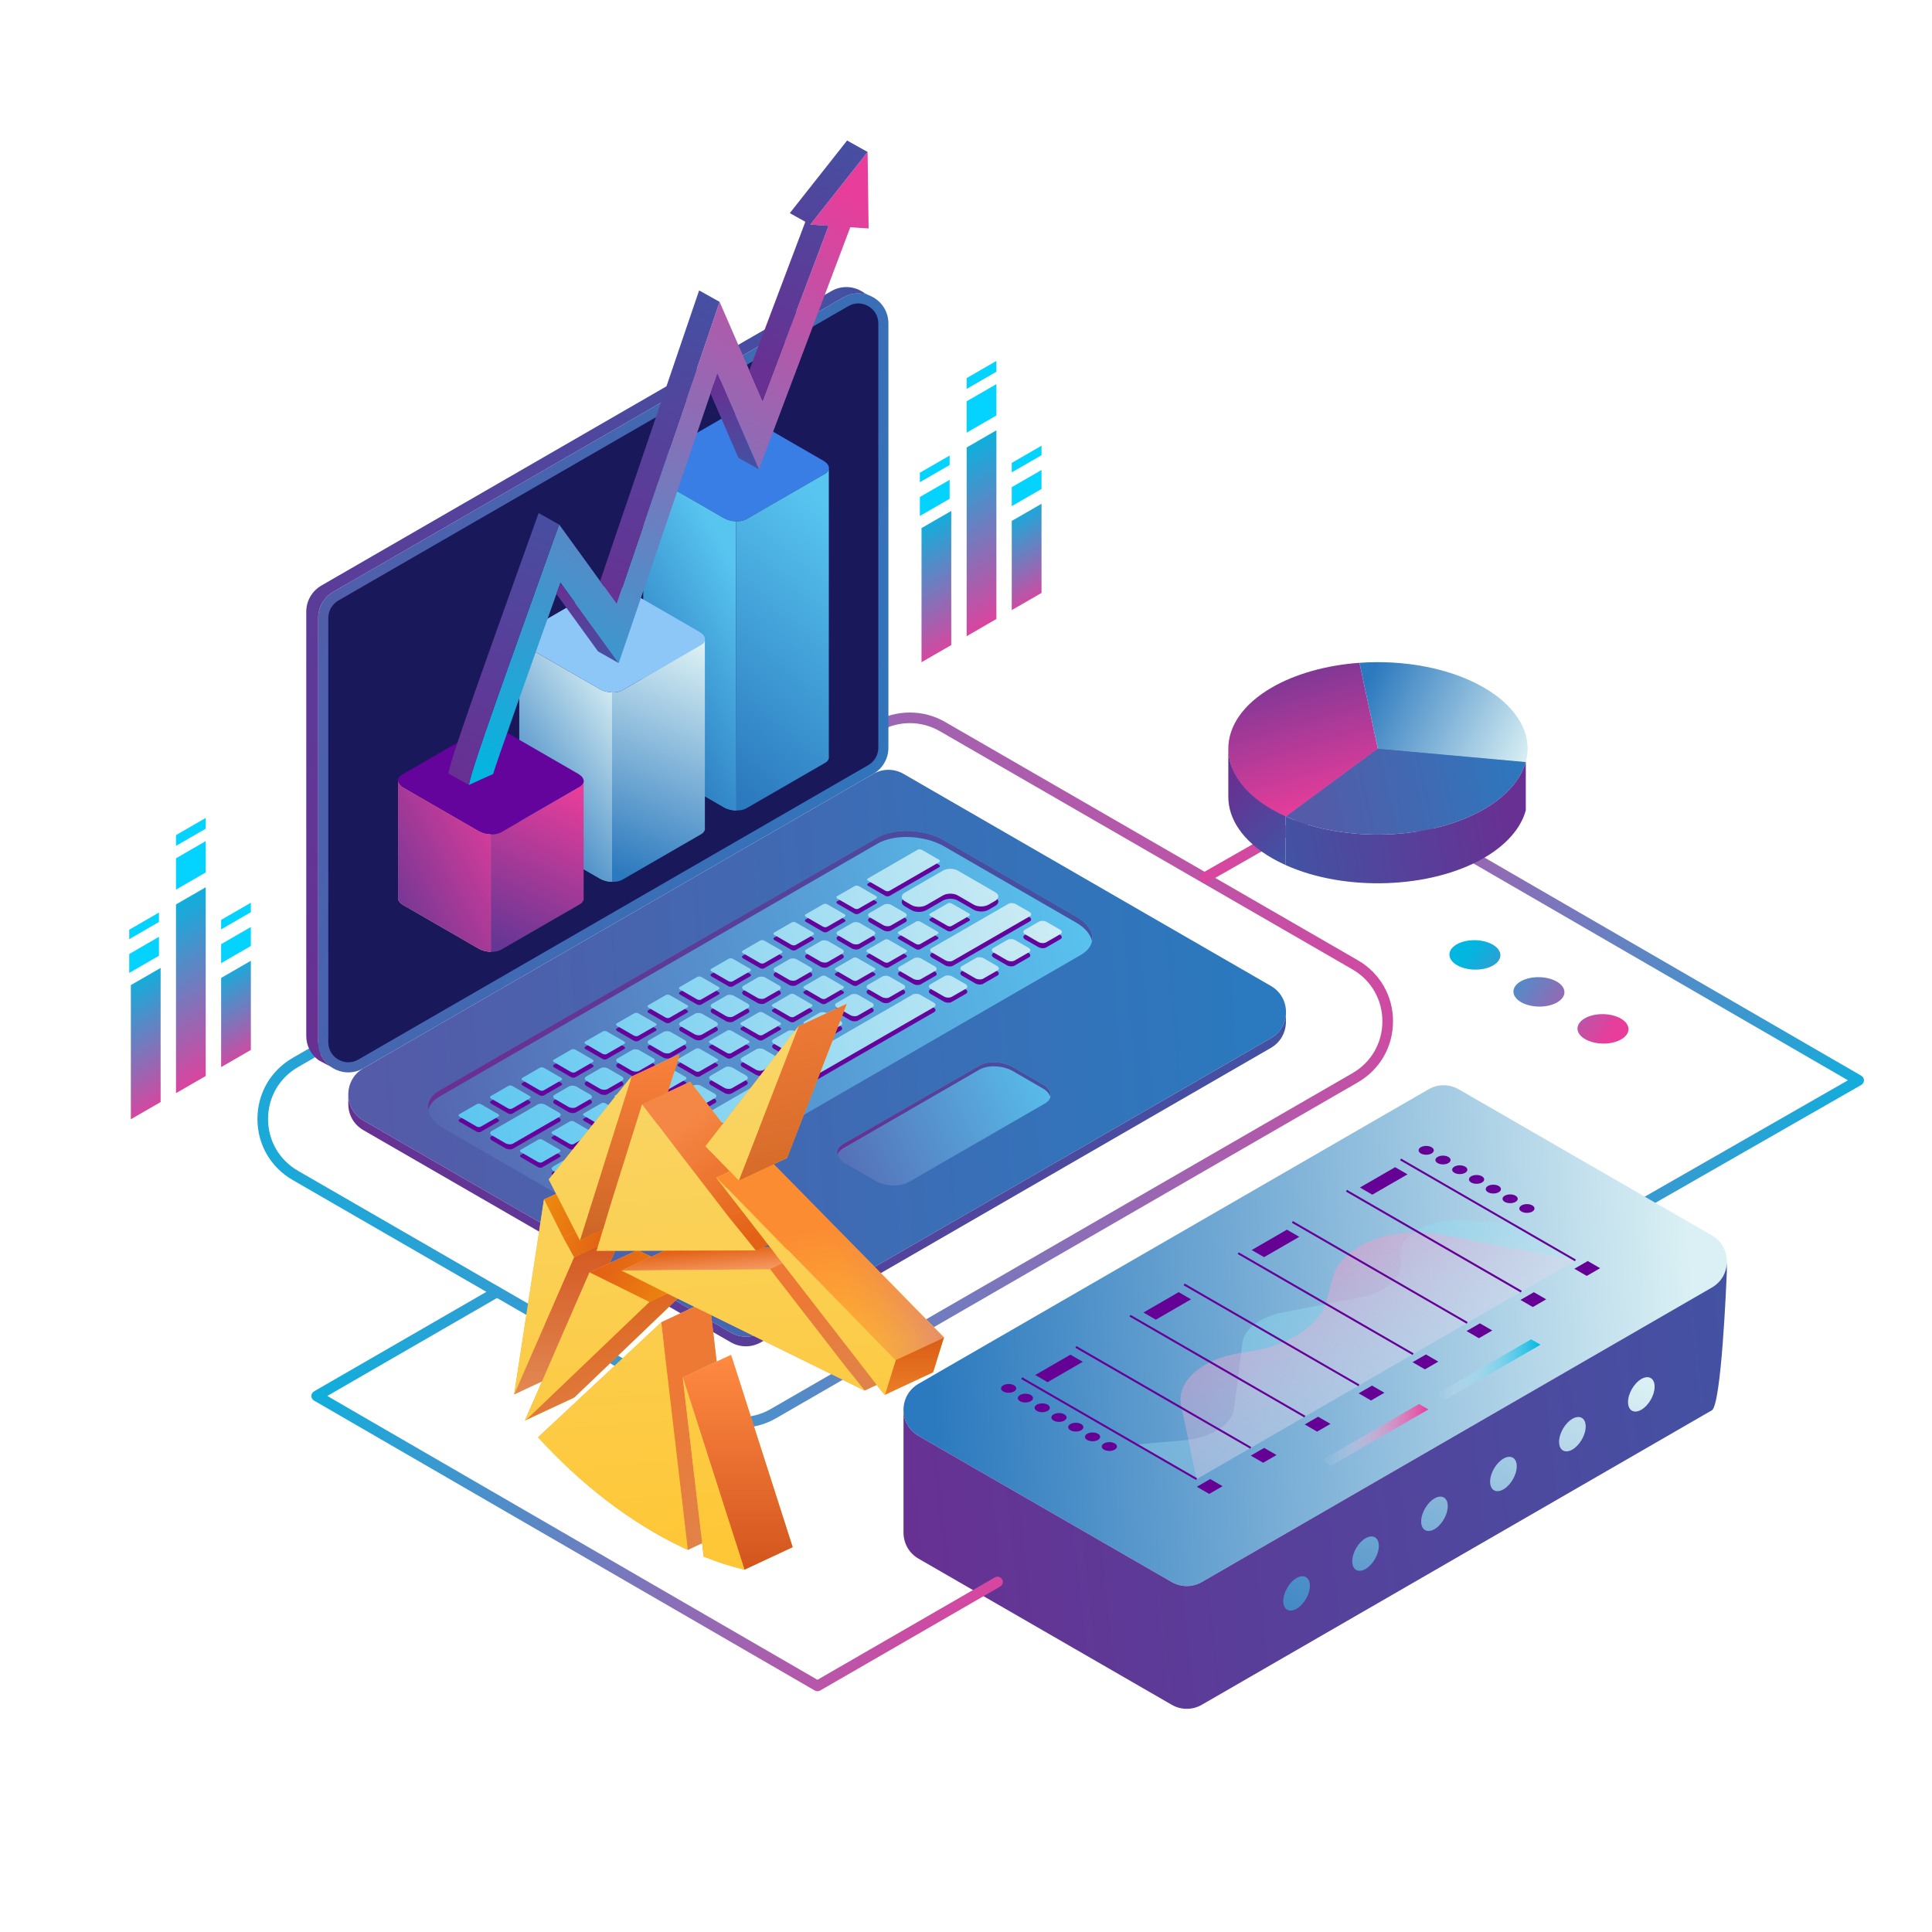 <svg version="1.2" xmlns="http://www.w3.org/2000/svg" viewBox="0 0 4400 4400" width="4400" height="4400">
	<title>2984355-ai (3)-svg</title>
	<defs>
		<clipPath clipPathUnits="userSpaceOnUse" id="cp1">
			<path d="m5012.8 491.35v3235.2c0 116.4-94.4 211-210.9 211h-5203.8c-59.5 0-113.3-24.7-151.6-64.4-36.6-37.9-59.3-89.7-59.3-146.6v-3235.2c0-116.5 94.4-211 210.9-211h5203.8c92.5 0 171 59.5 199.4 142.3 7.5 21.5 11.5 44.6 11.5 68.7z"/>
		</clipPath>
		<linearGradient id="g1" x1="71.8" y1="2367.7" x2="2719.9" y2="838.8" gradientUnits="userSpaceOnUse">
			<stop offset="0" stop-color="#00b7e1"/>
			<stop offset="1" stop-color="#e83d9a"/>
		</linearGradient>
		<linearGradient id="g2" x1="3979.1" y1="3212.8" x2="2426.6" y2="2316.5" gradientUnits="userSpaceOnUse">
			<stop offset="0" stop-color="#00b7e1"/>
			<stop offset="1" stop-color="#e83d9a"/>
		</linearGradient>
		<linearGradient id="g3" x1="3425.3" y1="2043.5" x2="3737.4" y2="2250.3" gradientUnits="userSpaceOnUse">
			<stop offset="0" stop-color="#00b7e1"/>
			<stop offset="1" stop-color="#e83d9a"/>
		</linearGradient>
		<linearGradient id="g4" x1="1420.8" y1="3195.7" x2="1732.9" y2="3402.6" gradientUnits="userSpaceOnUse">
			<stop offset="0" stop-color="#00b7e1"/>
			<stop offset="1" stop-color="#e83d9a"/>
		</linearGradient>
		<linearGradient id="g5" x1="1820.6" y1="3031" x2="182.3" y2="2459.9" gradientUnits="userSpaceOnUse">
			<stop offset="0" stop-color="#2b79be"/>
			<stop offset="1" stop-color="#545ba8"/>
		</linearGradient>
		<linearGradient id="g6" x1="3236.1" y1="1568.2" x2="1914.7" y2="3296.7" gradientUnits="userSpaceOnUse">
			<stop offset="0" stop-color="#4352a3"/>
			<stop offset="1" stop-color="#683092"/>
		</linearGradient>
		<linearGradient id="g7" x1="1122.6" y1="2124.9" x2="3001.3" y2="472.3" gradientUnits="userSpaceOnUse">
			<stop offset="0" stop-color="#402b75"/>
			<stop offset="1" stop-color="#932a90"/>
		</linearGradient>
		<linearGradient id="g8" x1="2894.2" y1="2995.8" x2="907.5" y2="3144.5" gradientUnits="userSpaceOnUse">
			<stop offset="0" stop-color="#2b79be"/>
			<stop offset="1" stop-color="#545ba8"/>
		</linearGradient>
		<linearGradient id="g9" x1="2991.6" y1="2954.4" x2="802.7" y2="3200.1" gradientUnits="userSpaceOnUse">
			<stop offset="0" stop-color="#4352a3"/>
			<stop offset="1" stop-color="#683092"/>
		</linearGradient>
		<linearGradient id="g10" x1="2672.6" y1="2548.7" x2="937.8" y2="3095.2" gradientUnits="userSpaceOnUse">
			<stop offset="0" stop-color="#58c5f0"/>
			<stop offset="1" stop-color="#545ba8"/>
		</linearGradient>
		<linearGradient id="g11" x1="2510.4" y1="2333.3" x2="1227.8" y2="2721.6" gradientUnits="userSpaceOnUse">
			<stop offset="0" stop-color="#4352a3"/>
			<stop offset="1" stop-color="#683092"/>
		</linearGradient>
		<linearGradient id="g12" x1="2494.7" y1="2577.5" x2="1867.8" y2="2868.3" gradientUnits="userSpaceOnUse">
			<stop offset="0" stop-color="#58c5f0"/>
			<stop offset="1" stop-color="#545ba8"/>
		</linearGradient>
		<linearGradient id="g13" x1="2422" y1="2562.8" x2="1955.5" y2="2701" gradientUnits="userSpaceOnUse">
			<stop offset="0" stop-color="#4352a3"/>
			<stop offset="1" stop-color="#683092"/>
		</linearGradient>
		<linearGradient id="g14" x1="2697.8" y1="2482.4" x2="1160.5" y2="2992.6" gradientUnits="userSpaceOnUse">
			<stop offset="0" stop-color="#daf0f4"/>
			<stop offset="1" stop-color="#58c5f0"/>
		</linearGradient>
		<linearGradient id="g15" x1="3003.7" y1="2082.8" x2="2594.7" y2="2573.6" gradientUnits="userSpaceOnUse">
			<stop offset="0" stop-color="#58c5f0"/>
			<stop offset="1" stop-color="#2b79be"/>
		</linearGradient>
		<linearGradient id="g16" x1="150.2" y1="2006.5" x2="150.2" y2="999.2" gradientUnits="userSpaceOnUse">
			<stop offset=".1" stop-color="#4cc8f4"/>
			<stop offset="1" stop-color="#020405" stop-opacity="0"/>
		</linearGradient>
		<linearGradient id="g17" x1="2215.7" y1="2274" x2="1908.4" y2="2442.7" gradientUnits="userSpaceOnUse">
			<stop offset="0" stop-color="#58c5f0"/>
			<stop offset="1" stop-color="#2b79be"/>
		</linearGradient>
		<linearGradient id="g18" x1="2309.4" y1="1780.5" x2="2089.2" y2="2286.5" gradientUnits="userSpaceOnUse">
			<stop offset="0" stop-color="#daf0f4"/>
			<stop offset="1" stop-color="#2b79be"/>
		</linearGradient>
		<linearGradient id="g19" x1="575.1" y1="2122.2" x2="575.1" y2="1408.5" gradientUnits="userSpaceOnUse">
			<stop offset=".1" stop-color="#4cc8f4"/>
			<stop offset="1" stop-color="#020405" stop-opacity="0"/>
		</linearGradient>
		<linearGradient id="g20" x1="1815.5" y1="2138.8" x2="1495" y2="2361.8" gradientUnits="userSpaceOnUse">
			<stop offset="0" stop-color="#daf0f4"/>
			<stop offset="1" stop-color="#2b79be"/>
		</linearGradient>
		<linearGradient id="g21" x1="1669.6" y1="1969.9" x2="1494.3" y2="2332.1" gradientUnits="userSpaceOnUse">
			<stop offset="0" stop-color="#e83d9a"/>
			<stop offset="1" stop-color="#643695"/>
		</linearGradient>
		<linearGradient id="g22" x1="659.6" y1="2247.8" x2="659.6" y2="1746" gradientUnits="userSpaceOnUse">
			<stop offset="0" stop-color="#fddba5"/>
			<stop offset=".4" stop-color="#faba8c"/>
			<stop offset="1" stop-color="#f38572"/>
		</linearGradient>
		<linearGradient id="g23" x1="1334.2" y1="2184.5" x2="1006.1" y2="2359.6" gradientUnits="userSpaceOnUse">
			<stop offset="0" stop-color="#e83d9a"/>
			<stop offset="1" stop-color="#643695"/>
		</linearGradient>
		<linearGradient id="g24" x1="-66.1" y1="1026.8" x2="814.8" y2="-305.9" gradientUnits="userSpaceOnUse">
			<stop offset="0" stop-color="#00b7e1"/>
			<stop offset="1" stop-color="#e83d9a"/>
		</linearGradient>
		<linearGradient id="g25" x1="2051.7" y1="1389.8" x2="1799.5" y2="2062.2" gradientUnits="userSpaceOnUse">
			<stop offset="0" stop-color="#4352a3"/>
			<stop offset="1" stop-color="#683092"/>
		</linearGradient>
		<linearGradient id="g26" x1="2505.9" y1="538.8" x2="2247.2" y2="1084.9" gradientUnits="userSpaceOnUse">
			<stop offset="0" stop-color="#4352a3"/>
			<stop offset="1" stop-color="#683092"/>
		</linearGradient>
		<linearGradient id="g27" x1="2329.5" y1="881.6" x2="2058.8" y2="1641.7" gradientUnits="userSpaceOnUse">
			<stop offset="0" stop-color="#4352a3"/>
			<stop offset="1" stop-color="#683092"/>
		</linearGradient>
		<linearGradient id="g28" x1="1294.3" y1="1601.8" x2="1154.5" y2="1421.3" gradientUnits="userSpaceOnUse">
			<stop offset="0" stop-color="#4352a3"/>
			<stop offset="1" stop-color="#683092"/>
		</linearGradient>
		<linearGradient id="g29" x1="1475.5" y1="1131.4" x2="1419.1" y2="934" gradientUnits="userSpaceOnUse">
			<stop offset="0" stop-color="#4352a3"/>
			<stop offset="1" stop-color="#683092"/>
		</linearGradient>
		<linearGradient id="g30" x1="3903" y1="3569.9" x2="2158.1" y2="3700.6" gradientUnits="userSpaceOnUse">
			<stop offset="0" stop-color="#daf0f4"/>
			<stop offset="1" stop-color="#2b79be"/>
		</linearGradient>
		<linearGradient id="g31" x1="4028.7" y1="3806.8" x2="2067.9" y2="4026.8" gradientUnits="userSpaceOnUse">
			<stop offset="0" stop-color="#4352a3"/>
			<stop offset="1" stop-color="#683092"/>
		</linearGradient>
		<linearGradient id="g32" x1="3009.8" y1="3197.6" x2="3253.1" y2="3197.6" gradientUnits="userSpaceOnUse">
			<stop offset="0" stop-color="#fafcfe" stop-opacity="0"/>
			<stop offset="1" stop-color="#e83d9a"/>
		</linearGradient>
		<linearGradient id="g33" x1="3270.2" y1="3050.2" x2="3508.4" y2="3050.2" gradientUnits="userSpaceOnUse">
			<stop offset="0" stop-color="#fafcfe" stop-opacity="0"/>
			<stop offset="1" stop-color="#00b7e1"/>
		</linearGradient>
		<linearGradient id="g34" x1="3019.6" y1="3563.3" x2="2362.3" y2="2424.9" gradientUnits="userSpaceOnUse">
			<stop offset="0" stop-color="#fafcfe" stop-opacity="0"/>
			<stop offset="1" stop-color="#00b7e1"/>
		</linearGradient>
		<linearGradient id="g35" x1="3041.7" y1="3505" x2="2491.5" y2="2551.9" gradientUnits="userSpaceOnUse">
			<stop offset="0" stop-color="#fafcfe" stop-opacity="0"/>
			<stop offset="1" stop-color="#e83d9a"/>
		</linearGradient>
		<linearGradient id="g36" x1="3636" y1="2674.9" x2="2922.7" y2="3885.8" gradientUnits="userSpaceOnUse">
			<stop offset="0" stop-color="#daf0f4"/>
			<stop offset="1" stop-color="#2b79be"/>
		</linearGradient>
		<linearGradient id="g37" x1="3665.9" y1="2773.4" x2="2952.5" y2="3984.3" gradientUnits="userSpaceOnUse">
			<stop offset="0" stop-color="#daf0f4"/>
			<stop offset="1" stop-color="#2b79be"/>
		</linearGradient>
		<linearGradient id="g38" x1="3695.7" y1="2872" x2="2982.3" y2="4082.8" gradientUnits="userSpaceOnUse">
			<stop offset="0" stop-color="#daf0f4"/>
			<stop offset="1" stop-color="#2b79be"/>
		</linearGradient>
		<linearGradient id="g39" x1="3725.5" y1="2970.5" x2="3012.2" y2="4181.3" gradientUnits="userSpaceOnUse">
			<stop offset="0" stop-color="#daf0f4"/>
			<stop offset="1" stop-color="#2b79be"/>
		</linearGradient>
		<linearGradient id="g40" x1="3755.4" y1="3069" x2="3042" y2="4279.8" gradientUnits="userSpaceOnUse">
			<stop offset="0" stop-color="#daf0f4"/>
			<stop offset="1" stop-color="#2b79be"/>
		</linearGradient>
		<linearGradient id="g41" x1="3785.2" y1="3167.5" x2="3071.9" y2="4378.3" gradientUnits="userSpaceOnUse">
			<stop offset="0" stop-color="#daf0f4"/>
			<stop offset="1" stop-color="#2b79be"/>
		</linearGradient>
		<linearGradient id="g42" x1="973.4" y1="2472.5" x2="2553.7" y2="3384.9" gradientUnits="userSpaceOnUse">
			<stop offset="0" stop-color="#00b7e1"/>
			<stop offset="1" stop-color="#e83d9a"/>
		</linearGradient>
		<linearGradient id="g43" x1="983" y1="1814.2" x2="1144.2" y2="2093.4" gradientUnits="userSpaceOnUse">
			<stop offset="0" stop-color="#00b7e1"/>
			<stop offset="1" stop-color="#e83d9a"/>
		</linearGradient>
		<linearGradient id="g44" x1="1646.5" y1="1308.5" x2="1859.9" y2="1678.2" gradientUnits="userSpaceOnUse">
			<stop offset="0" stop-color="#00b7e1"/>
			<stop offset="1" stop-color="#e83d9a"/>
		</linearGradient>
		<linearGradient id="g45" x1="855.4" y1="1988.8" x2="973.6" y2="2193.5" gradientUnits="userSpaceOnUse">
			<stop offset="0" stop-color="#00b7e1"/>
			<stop offset="1" stop-color="#e83d9a"/>
		</linearGradient>
		<linearGradient id="g46" x1="2783.7" y1="773.4" x2="2944.9" y2="1052.6" gradientUnits="userSpaceOnUse">
			<stop offset="0" stop-color="#00b7e1"/>
			<stop offset="1" stop-color="#e83d9a"/>
		</linearGradient>
		<linearGradient id="g47" x1="3447.1" y1="267.7" x2="3660.6" y2="637.4" gradientUnits="userSpaceOnUse">
			<stop offset="0" stop-color="#00b7e1"/>
			<stop offset="1" stop-color="#e83d9a"/>
		</linearGradient>
		<linearGradient id="g48" x1="2656.1" y1="948.1" x2="2774.2" y2="1152.8" gradientUnits="userSpaceOnUse">
			<stop offset="0" stop-color="#00b7e1"/>
			<stop offset="1" stop-color="#e83d9a"/>
		</linearGradient>
		<linearGradient id="g49" x1="3507.9" y1="1845.1" x2="3014.6" y2="1949.7" gradientUnits="userSpaceOnUse">
			<stop offset="0" stop-color="#2b79be"/>
			<stop offset="1" stop-color="#545ba8"/>
		</linearGradient>
		<linearGradient id="g50" x1="2831.5" y1="1894.9" x2="2723.2" y2="1513.8" gradientUnits="userSpaceOnUse">
			<stop offset="0" stop-color="#e83d9a"/>
			<stop offset="1" stop-color="#643695"/>
		</linearGradient>
		<linearGradient id="g51" x1="3429.3" y1="1838.4" x2="3061.7" y2="1657" gradientUnits="userSpaceOnUse">
			<stop offset="0" stop-color="#daf0f4"/>
			<stop offset="1" stop-color="#2b79be"/>
		</linearGradient>
		<linearGradient id="g52" x1="2911.4" y1="1770.6" x2="3409" y2="1685.9" gradientUnits="userSpaceOnUse">
			<stop offset="0" stop-color="#4352a3"/>
			<stop offset="1" stop-color="#683092"/>
		</linearGradient>
		<linearGradient id="g53" x1="2731.9" y1="2121.7" x2="2590.4" y2="1966" gradientUnits="userSpaceOnUse">
			<stop offset="0" stop-color="#4352a3"/>
			<stop offset="1" stop-color="#683092"/>
		</linearGradient>
		<linearGradient id="g54" x1="1251.8" y1="3182.3" x2="1251.8" y2="3235.1" gradientUnits="userSpaceOnUse">
			<stop offset="0" stop-color="#ffd28d"/>
			<stop offset=".7" stop-color="#ffac2c"/>
			<stop offset="1" stop-color="#ff9b00"/>
		</linearGradient>
		<linearGradient id="g55" x1="1445.5" y1="3222.4" x2="1445.5" y2="3524.8" gradientUnits="userSpaceOnUse">
			<stop offset="0" stop-color="#ffd28d"/>
			<stop offset=".7" stop-color="#ffac2c"/>
			<stop offset="1" stop-color="#ff9b00"/>
		</linearGradient>
		<linearGradient id="g56" x1="1259.9" y1="2680.7" x2="1259.9" y2="3175.5" gradientUnits="userSpaceOnUse">
			<stop offset="0" stop-color="#ffd28d"/>
			<stop offset=".7" stop-color="#ffac2c"/>
			<stop offset="1" stop-color="#ff9b00"/>
		</linearGradient>
		<linearGradient id="g57" x1="1293.9" y1="2812.1" x2="1293.9" y2="3175.5" gradientUnits="userSpaceOnUse">
			<stop offset="0" stop-color="#d3551e"/>
			<stop offset="1" stop-color="#e28953"/>
		</linearGradient>
		<linearGradient id="g58" x1="1323.9" y1="2846.9" x2="1323.9" y2="3235.1" gradientUnits="userSpaceOnUse">
			<stop offset="0" stop-color="#ffd28d"/>
			<stop offset=".7" stop-color="#ffac2c"/>
			<stop offset="1" stop-color="#ff9b00"/>
		</linearGradient>
		<linearGradient id="g59" x1="1253.9" y1="3027" x2="1341.4" y2="3267.5" gradientUnits="userSpaceOnUse">
			<stop offset="0" stop-color="#dd661f"/>
			<stop offset="1" stop-color="#e0834a"/>
		</linearGradient>
		<linearGradient id="g60" x1="1420.5" y1="2960.1" x2="1420.5" y2="3273.5" gradientUnits="userSpaceOnUse">
			<stop offset="0" stop-color="#ffd28d"/>
			<stop offset=".7" stop-color="#ffac2c"/>
			<stop offset="1" stop-color="#ff9b00"/>
		</linearGradient>
		<linearGradient id="g61" x1="1616.2" y1="3473.6" x2="1616.2" y2="3529.7" gradientUnits="userSpaceOnUse">
			<stop offset="0" stop-color="#ffd28d"/>
			<stop offset=".7" stop-color="#ffac2c"/>
			<stop offset="1" stop-color="#ff9b00"/>
		</linearGradient>
		<linearGradient id="g62" x1="1267.2" y1="2702.3" x2="1407.2" y2="2749.9" gradientUnits="userSpaceOnUse">
			<stop offset="0" stop-color="#ec860e"/>
			<stop offset="1" stop-color="#e36016"/>
		</linearGradient>
		<linearGradient id="g63" x1="1267.2" y1="2702.3" x2="1407.2" y2="2749.9" gradientUnits="userSpaceOnUse">
			<stop offset="0" stop-color="#ec860e"/>
			<stop offset="1" stop-color="#e36016"/>
		</linearGradient>
		<linearGradient id="g64" x1="1703.9" y1="3494" x2="1703.9" y2="3574.8" gradientUnits="userSpaceOnUse">
			<stop offset="0" stop-color="#ffd28d"/>
			<stop offset=".7" stop-color="#ffac2c"/>
			<stop offset="1" stop-color="#ff9b00"/>
		</linearGradient>
		<linearGradient id="g65" x1="1340" y1="2634.6" x2="1340" y2="2824.5" gradientUnits="userSpaceOnUse">
			<stop offset="0" stop-color="#ffd28d"/>
			<stop offset=".7" stop-color="#ffac2c"/>
			<stop offset="1" stop-color="#ff9b00"/>
		</linearGradient>
		<linearGradient id="g66" x1="1530.2" y1="3161.3" x2="1755.1" y2="3312.5" gradientUnits="userSpaceOnUse">
			<stop offset="0" stop-color="#ed7934"/>
			<stop offset="1" stop-color="#e0834a"/>
		</linearGradient>
		<linearGradient id="g67" x1="1633.7" y1="3085.7" x2="1633.7" y2="3545.1" gradientUnits="userSpaceOnUse">
			<stop offset="0" stop-color="#ffd28d"/>
			<stop offset=".7" stop-color="#ffac2c"/>
			<stop offset="1" stop-color="#ff9b00"/>
		</linearGradient>
		<linearGradient id="g68" x1="1381.5" y1="2861" x2="1523.2" y2="2963.8" gradientUnits="userSpaceOnUse">
			<stop offset="0" stop-color="#e36016"/>
			<stop offset="1" stop-color="#ec860e"/>
		</linearGradient>
		<linearGradient id="g69" x1="1680.1" y1="3085.7" x2="1680.1" y2="3574.8" gradientUnits="userSpaceOnUse">
			<stop offset="0" stop-color="#ff8a42"/>
			<stop offset="1" stop-color="#d3551e"/>
		</linearGradient>
		<linearGradient id="g70" x1="1430" y1="2689.4" x2="1430" y2="2848.6" gradientUnits="userSpaceOnUse">
			<stop offset="0" stop-color="#ffd28d"/>
			<stop offset=".7" stop-color="#ffac2c"/>
			<stop offset="1" stop-color="#ff9b00"/>
		</linearGradient>
		<linearGradient id="g71" x1="1521.1" y1="2842.5" x2="1521.1" y2="2944.3" gradientUnits="userSpaceOnUse">
			<stop offset="0" stop-color="#ffd28d"/>
			<stop offset=".7" stop-color="#ffac2c"/>
			<stop offset="1" stop-color="#ff9b00"/>
		</linearGradient>
		<linearGradient id="g72" x1="1398.5" y1="2401" x2="1398.5" y2="2685.8" gradientUnits="userSpaceOnUse">
			<stop offset="0" stop-color="#ffd28d"/>
			<stop offset=".7" stop-color="#ffac2c"/>
			<stop offset="1" stop-color="#ff9b00"/>
		</linearGradient>
		<linearGradient id="g73" x1="1481.5" y1="2463.7" x2="1481.5" y2="2740.6" gradientUnits="userSpaceOnUse">
			<stop offset="0" stop-color="#ffd28d"/>
			<stop offset=".7" stop-color="#ffac2c"/>
			<stop offset="1" stop-color="#ff9b00"/>
		</linearGradient>
		<linearGradient id="g74" x1="1594.7" y1="2796.7" x2="1594.7" y2="2848.6" gradientUnits="userSpaceOnUse">
			<stop offset="0" stop-color="#ffd28d"/>
			<stop offset=".7" stop-color="#ffac2c"/>
			<stop offset="1" stop-color="#ff9b00"/>
		</linearGradient>
		<linearGradient id="g75" x1="1569.9" y1="2848.6" x2="1574.5" y2="2902.2" gradientUnits="userSpaceOnUse">
			<stop offset="0" stop-color="#e36216"/>
			<stop offset="1" stop-color="#f49861"/>
		</linearGradient>
		<linearGradient id="g76" x1="1434" y1="2401" x2="1434" y2="2824.5" gradientUnits="userSpaceOnUse">
			<stop offset="0" stop-color="#fa803b"/>
			<stop offset="1" stop-color="#cc6625"/>
		</linearGradient>
		<linearGradient id="g77" x1="1797.7" y1="2893.1" x2="1797.7" y2="3166.8" gradientUnits="userSpaceOnUse">
			<stop offset="0" stop-color="#ffd28d"/>
			<stop offset=".7" stop-color="#ffac2c"/>
			<stop offset="1" stop-color="#ff9b00"/>
		</linearGradient>
		<linearGradient id="g78" x1="1588.8" y1="2529" x2="1771.2" y2="2777.1" gradientUnits="userSpaceOnUse">
			<stop offset="0" stop-color="#f58746"/>
			<stop offset="1" stop-color="#e36216"/>
		</linearGradient>
		<linearGradient id="g79" x1="1588.8" y1="2529" x2="1771.2" y2="2777.1" gradientUnits="userSpaceOnUse">
			<stop offset="0" stop-color="#f58746"/>
			<stop offset="1" stop-color="#e36216"/>
		</linearGradient>
		<linearGradient id="g80" x1="1695.4" y1="2630.8" x2="1695.4" y2="2706.2" gradientUnits="userSpaceOnUse">
			<stop offset="0" stop-color="#ffd28d"/>
			<stop offset=".7" stop-color="#ffac2c"/>
			<stop offset="1" stop-color="#ff9b00"/>
		</linearGradient>
		<linearGradient id="g81" x1="1699.5" y1="2559.2" x2="1699.5" y2="2688.5" gradientUnits="userSpaceOnUse">
			<stop offset="0" stop-color="#ffd28d"/>
			<stop offset=".7" stop-color="#ffac2c"/>
			<stop offset="1" stop-color="#ff9b00"/>
		</linearGradient>
		<linearGradient id="g82" x1="1763.5" y1="2655" x2="1763.5" y2="2857.7" gradientUnits="userSpaceOnUse">
			<stop offset="0" stop-color="#ffd28d"/>
			<stop offset=".7" stop-color="#ffac2c"/>
			<stop offset="1" stop-color="#ff9b00"/>
		</linearGradient>
		<linearGradient id="g83" x1="1799.8" y1="2955" x2="1904.2" y2="3187.6" gradientUnits="userSpaceOnUse">
			<stop offset="0" stop-color="#ed7934"/>
			<stop offset="1" stop-color="#e0834a"/>
		</linearGradient>
		<linearGradient id="g84" x1="1799.8" y1="2955" x2="1904.2" y2="3187.6" gradientUnits="userSpaceOnUse">
			<stop offset="0" stop-color="#ed7934"/>
			<stop offset="1" stop-color="#e0834a"/>
		</linearGradient>
		<linearGradient id="g85" x1="1943.4" y1="2806.6" x2="1943.4" y2="3170.9" gradientUnits="userSpaceOnUse">
			<stop offset="0" stop-color="#ffd28d"/>
			<stop offset=".7" stop-color="#ffac2c"/>
			<stop offset="1" stop-color="#ff9b00"/>
		</linearGradient>
		<linearGradient id="g86" x1="1773.1" y1="2694.9" x2="1831.9" y2="3084.1" gradientUnits="userSpaceOnUse">
			<stop offset=".3" stop-color="#fb8c32"/>
			<stop offset="1" stop-color="#fdb137"/>
		</linearGradient>
		<linearGradient id="g87" x1="2149.5" y1="2803.3" x2="1899.8" y2="2857.2" gradientUnits="userSpaceOnUse">
			<stop offset="0" stop-color="#a533ff" stop-opacity=".4"/>
			<stop offset="1" stop-color="#d57769" stop-opacity="0"/>
		</linearGradient>
		<linearGradient id="g88" x1="2067.3" y1="3119.9" x2="2067.3" y2="3176.5" gradientUnits="userSpaceOnUse">
			<stop offset="0" stop-color="#ffd28d"/>
			<stop offset=".7" stop-color="#ffac2c"/>
			<stop offset="1" stop-color="#ff9b00"/>
		</linearGradient>
		<linearGradient id="g89" x1="1767.5" y1="2286" x2="1767.5" y2="2610.4" gradientUnits="userSpaceOnUse">
			<stop offset="0" stop-color="#ffd28d"/>
			<stop offset=".7" stop-color="#ffac2c"/>
			<stop offset="1" stop-color="#ff9b00"/>
		</linearGradient>
		<linearGradient id="g90" x1="2082.3" y1="3046.6" x2="2082.3" y2="3176.5" gradientUnits="userSpaceOnUse">
			<stop offset="0" stop-color="#d95c16"/>
			<stop offset="1" stop-color="#ec7e26"/>
		</linearGradient>
		<linearGradient id="g91" x1="1728.3" y1="2363.9" x2="1800.8" y2="2689.5" gradientUnits="userSpaceOnUse">
			<stop offset="0" stop-color="#ec7835"/>
			<stop offset="1" stop-color="#d46b29"/>
		</linearGradient>
		<linearGradient id="g92" x1="1327.4" y1="2132.6" x2="1437.9" y2="3684.5" gradientUnits="userSpaceOnUse">
			<stop offset="0" stop-color="#f7d972"/>
			<stop offset="1" stop-color="#ffc531"/>
		</linearGradient>
	</defs>
	<style>
		.s0 { fill: url(#g1) } 
		.s1 { fill: url(#g2) } 
		.s2 { fill: url(#g3) } 
		.s3 { fill: url(#g4) } 
		.s4 { fill: url(#g5) } 
		.s5 { fill: #19185b } 
		.s6 { fill: url(#g6) } 
		.s7 { fill: url(#g7) } 
		.s8 { fill: url(#g8) } 
		.s9 { fill: url(#g9) } 
		.s10 { fill: url(#g10) } 
		.s11 { fill: url(#g11) } 
		.s12 { fill: url(#g12) } 
		.s13 { fill: url(#g13) } 
		.s14 { fill: #64049c } 
		.s15 { fill: url(#g14) } 
		.s16 { fill: #397ee5 } 
		.s17 { fill: url(#g15) } 
		.s18 { mix-blend-mode: color-dodge;fill: url(#g16) } 
		.s19 { fill: url(#g17) } 
		.s20 { fill: #8dc7f7 } 
		.s21 { fill: url(#g18) } 
		.s22 { mix-blend-mode: color-dodge;fill: url(#g19) } 
		.s23 { fill: url(#g20) } 
		.s24 { fill: url(#g21) } 
		.s25 { mix-blend-mode: color-dodge;fill: url(#g22) } 
		.s26 { fill: url(#g23) } 
		.s27 { fill: url(#g24) } 
		.s28 { fill: url(#g25) } 
		.s29 { fill: url(#g26) } 
		.s30 { fill: url(#g27) } 
		.s31 { fill: url(#g28) } 
		.s32 { fill: url(#g29) } 
		.s33 { fill: url(#g30) } 
		.s34 { fill: url(#g31) } 
		.s35 { mix-blend-mode: color-dodge;fill: url(#g32) } 
		.s36 { mix-blend-mode: color-dodge;fill: url(#g33) } 
		.s37 { mix-blend-mode: color-dodge;fill: url(#g34) } 
		.s38 { mix-blend-mode: color-dodge;fill: url(#g35) } 
		.s39 { mix-blend-mode: overlay;fill: #650195 } 
		.s40 { mix-blend-mode: overlay;fill: url(#g36) } 
		.s41 { mix-blend-mode: overlay;fill: url(#g37) } 
		.s42 { mix-blend-mode: overlay;fill: url(#g38) } 
		.s43 { mix-blend-mode: overlay;fill: url(#g39) } 
		.s44 { mix-blend-mode: overlay;fill: url(#g40) } 
		.s45 { mix-blend-mode: overlay;fill: url(#g41) } 
		.s46 { fill: url(#g42) } 
		.s47 { mix-blend-mode: screen;fill: url(#g43) } 
		.s48 { mix-blend-mode: screen;fill: url(#g44) } 
		.s49 { mix-blend-mode: screen;fill: #05d3ff } 
		.s50 { mix-blend-mode: screen;fill: url(#g45) } 
		.s51 { mix-blend-mode: screen;fill: url(#g46) } 
		.s52 { mix-blend-mode: screen;fill: url(#g47) } 
		.s53 { mix-blend-mode: screen;fill: url(#g48) } 
		.s54 { fill: url(#g49) } 
		.s55 { fill: url(#g50) } 
		.s56 { fill: url(#g51) } 
		.s57 { fill: url(#g52) } 
		.s58 { fill: url(#g53) } 
		.s59 { fill: #ff9b00 } 
		.s60 { fill: url(#g54) } 
		.s61 { fill: url(#g55) } 
		.s62 { fill: url(#g56) } 
		.s63 { fill: url(#g57) } 
		.s64 { fill: url(#g58) } 
		.s65 { fill: url(#g59) } 
		.s66 { fill: url(#g60) } 
		.s67 { fill: url(#g61) } 
		.s68 { fill: url(#g62) } 
		.s69 { fill: url(#g63) } 
		.s70 { fill: url(#g64) } 
		.s71 { fill: url(#g65) } 
		.s72 { fill: url(#g66) } 
		.s73 { fill: url(#g67) } 
		.s74 { fill: url(#g68) } 
		.s75 { fill: url(#g69) } 
		.s76 { fill: url(#g70) } 
		.s77 { fill: url(#g71) } 
		.s78 { fill: url(#g72) } 
		.s79 { fill: url(#g73) } 
		.s80 { fill: url(#g74) } 
		.s81 { fill: url(#g75) } 
		.s82 { fill: url(#g76) } 
		.s83 { fill: url(#g77) } 
		.s84 { fill: url(#g78) } 
		.s85 { fill: url(#g79) } 
		.s86 { fill: url(#g80) } 
		.s87 { fill: url(#g81) } 
		.s88 { fill: url(#g82) } 
		.s89 { fill: url(#g83) } 
		.s90 { fill: url(#g84) } 
		.s91 { fill: url(#g85) } 
		.s92 { fill: url(#g86) } 
		.s93 { fill: url(#g87) } 
		.s94 { fill: url(#g88) } 
		.s95 { fill: url(#g89) } 
		.s96 { fill: url(#g90) } 
		.s97 { fill: url(#g91) } 
		.s98 { fill: url(#g92) } 
	</style>
	<g id="OBJECTS">
		<g id="&lt;Group&gt;">
			<g id="Clip-Path: &lt;Clip Group&gt;" clip-path="url(#cp1)">
				<g id="&lt;Clip Group&gt;">
					<g id="&lt;Group&gt;">
						<path id="&lt;Compound Path&gt;" fill-rule="evenodd" class="s0" d="m1686.8 3251.6c-27.8 0-55.6-7.2-80.3-21.5l-939.8-542.6c-50.4-29-80.4-81.1-80.4-139.1 0-58.1 30-110.2 80.4-139.2l1325-765c49.5-28.6 111.1-28.7 160.7 0l939.8 542.6c50.3 29 80.3 81 80.3 139.1 0 58.1-30 110.2-80.3 139.2l-1325 765c-24.8 14.3-52.6 21.5-80.4 21.5zm385.2-1604.7c-23.5 0-47.1 6.1-68.2 18.3l-1325 765c-42.7 24.6-68.3 68.8-68.3 118.2 0 49.3 25.6 93.5 68.3 118.1l939.8 542.6c42.1 24.3 94.3 24.3 136.4 0l1325.1-765c42.7-24.6 68.2-68.8 68.2-118.2 0-49.3-25.5-93.5-68.2-118.2l-939.8-542.5c-21.1-12.2-44.7-18.3-68.3-18.3z"/>
						<path id="&lt;Path&gt;" class="s1" d="m3744.3 2752.3c-4.2 0-8.3-2.2-10.5-6.1-3.3-5.8-1.3-13.2 4.5-16.6l470.3-269.3-1116.3-646.3-342.6 195.6c-5.9 3.3-13.2 1.2-16.6-4.6-3.3-5.8-1.3-13.2 4.6-16.5l348.7-199c3.7-2.2 8.3-2.2 12 0l1140.6 660.4c3.7 2.1 6 6.1 6 10.5 0 4.3-2.3 8.3-6.1 10.5l-488.6 279.8c-1.9 1-3.9 1.6-6 1.6z"/>
						<path id="&lt;Compound Path&gt;" class="s2" d="m3692.2 2367.1c-22.5 13-59.2 12.7-82.1-0.5-23-13.2-23.3-34.4-0.9-47.4 22.4-13 59.2-12.7 82.1 0.5 22.9 13.2 23.3 34.5 0.9 47.4zm-291.7-168.4c-22.4 13-59.2 12.7-82.1-0.5-22.9-13.2-23.3-34.5-0.9-47.4 22.4-13 59.2-12.7 82.1 0.5 22.9 13.2 23.3 34.5 0.9 47.4zm145.8 84.2c-22.4 13-59.2 12.7-82.1-0.5-22.9-13.2-23.3-34.4-0.9-47.4 22.5-13 59.3-12.7 82.2 0.5 22.9 13.2 23.3 34.5 0.8 47.4z"/>
						<path id="&lt;Compound Path&gt;" class="s3" d="m1687.7 3519.4c-22.5 12.9-59.2 12.7-82.2-0.5-22.9-13.2-23.3-34.5-0.8-47.4 22.4-13 59.2-12.8 82.1 0.5 22.9 13.2 23.3 34.4 0.9 47.4zm-291.7-168.4c-22.5 12.9-59.2 12.7-82.1-0.5-23-13.2-23.4-34.5-0.9-47.4 22.4-13 59.2-12.8 82.1 0.5 22.9 13.2 23.3 34.4 0.9 47.4zm145.8 84.2c-22.4 12.9-59.2 12.7-82.1-0.5-22.9-13.2-23.3-34.5-0.9-47.4 22.5-13 59.2-12.8 82.1 0.5 23 13.2 23.4 34.4 0.9 47.4z"/>
						<g id="&lt;Group&gt;">
							<g id="&lt;Group&gt;">
								<path id="&lt;Path&gt;" class="s4" d="m724.7 2373.6v-966.3c0-24.5 13-47.2 34.2-59.4l1161.6-670.6c45.7-26.4 102.8 6.6 102.8 59.4v966.3c0 24.5-13 47.1-34.3 59.4l-1161.5 670.6c-45.7 26.4-102.8-6.6-102.8-59.4z"/>
								<path id="&lt;Path&gt;" class="s5" d="m793.3 2419.3c-21.9 0-45.6-17.5-45.6-45.7v-966.3c0-16.2 8.7-31.4 22.7-39.5l1161.6-670.6c7.1-4.1 14.7-6.2 22.6-6.2 22 0 45.7 17.5 45.7 45.7v966.3c0 16.2-8.7 31.3-22.8 39.5l-1161.5 670.6c-7.1 4.1-14.7 6.2-22.7 6.2z"/>
								<g id="&lt;Group&gt;">
									<path id="&lt;Path&gt;" class="s6" d="m754.8 2430.2l-28.2-15.1q-0.9-0.4-1.6-1c-16.3-12.1-27.5-31.5-27.5-54.8v-966.3c0-24.5 13.1-47.1 34.3-59.4l1161.5-670.6c25.6-14.7 54.7-10.9 75.4 4.5l10.4 5.1v0.1c-18.2-7-39.4-6.5-58.6 4.6l-1161.6 670.6c-21.2 12.2-34.2 34.9-34.2 59.4v966.3c0 24.5 12.3 44.6 30.1 56.6z"/>
									<path id="&lt;Path&gt;" class="s7" d="m767.8 2437.2v0.1l-0.2-0.2q0.1 0.1 0.2 0.1z"/>
								</g>
							</g>
							<g id="&lt;Group&gt;">
								<path id="&lt;Path&gt;" class="s8" d="m827.5 2433l1161.5-670.6c21.3-12.3 47.4-12.3 68.6 0l836.9 483.1c45.7 26.4 45.7 92.4 0 118.8l-1161.5 670.6c-21.3 12.3-47.4 12.3-68.6 0l-836.9-483.1c-45.7-26.4-45.7-92.4 0-118.8z"/>
								<path id="&lt;Compound Path&gt;" class="s9" d="m2928.7 2307.3l-0.1 17.2c0.1 1.7 0 5.5 0 5.5-1 22.1-12.3 43.7-34.1 56.4l-1161.5 670.6c-21.3 12.2-47.4 12.2-68.6 0l-836.9-483.2c-22.8-13.2-34.3-36.3-34.3-59.4v-22c0 23.1 11.5 46.2 34.3 59.4l836.9 483.1c21.2 12.3 47.3 12.3 68.6 0l1161.5-670.6c22-12.7 33.5-34.7 34.2-57z"/>
								<path id="&lt;Path&gt;" class="s10" d="m2461.5 2174.8l-997.4 575.8c-38.9 22.5-106.9 19.7-151.8-6.3l-300.3-173.3c-44.9-25.9-49.8-65.2-10.9-87.7l997.4-575.8c38.9-22.5 106.9-19.6 151.8 6.3l300.3 173.4c44.9 25.9 49.8 65.1 10.9 87.6z"/>
								<path id="&lt;Path&gt;" class="s11" d="m975.6 2528.1c-3.1-16.6 5.2-33 25.5-44.7l997.4-575.9c38.9-22.5 106.9-19.6 151.8 6.3l300.3 173.4c27.9 16.1 40.4 37.4 36.4 56.6-2.8-15.1-15-30.5-36.4-42.8l-300.3-173.4c-44.9-25.9-112.9-28.7-151.8-6.3l-997.4 575.9c-14.6 8.4-23.1 19.3-25.5 30.9z"/>
								<path id="&lt;Path&gt;" class="s12" d="m2379.9 2513l-310.8 179.4c-19.3 11.1-53.3 9.7-75.6-3.1l-68.3-39.5c-22.3-12.8-24.7-32.4-5.4-43.6l310.8-179.4c19.3-11.2 53.3-9.7 75.6 3.1l68.2 39.4c22.3 12.9 24.8 32.5 5.5 43.7z"/>
								<path id="&lt;Path&gt;" class="s13" d="m1907.6 2629.7c-2.2-8.7 1.6-17.4 12.2-23.5l310.8-179.4c19.3-11.2 53.3-9.7 75.6 3.1l68.2 39.4c14.5 8.4 20.4 19.5 17.7 29.4-1.8-7.2-7.6-14.4-17.7-20.2l-68.2-39.4c-22.3-12.8-56.3-14.3-75.6-3.1l-310.8 179.4c-6.8 3.9-10.7 8.9-12.2 14.3z"/>
								<path id="&lt;Compound Path&gt;" fill-rule="evenodd" class="s14" d="m1456.5 2403.7l30.9 17.8c5 2.9 5.5 7.3 1.2 9.8l-33.3 19.2c-4.3 2.5-11.9 2.2-16.9-0.7l-30.9-17.8c-5-2.9-5.5-7.3-1.2-9.8l33.3-19.2c4.3-2.5 11.9-2.2 16.9 0.7zm71.7-41.4l30.9 17.8c5 2.9 5.5 7.3 1.2 9.8l-33.3 19.2c-4.3 2.5-11.9 2.2-16.9-0.7l-30.9-17.8c-5-2.9-5.5-7.3-1.2-9.8l33.3-19.2c4.3-2.5 11.9-2.2 16.9 0.7zm-143.4 82.8l30.9 17.8c5 2.9 5.5 7.3 1.2 9.8l-33.3 19.2c-4.4 2.5-11.9 2.2-17-0.7l-30.8-17.8c-5-2.9-5.5-7.3-1.2-9.8l33.3-19.2c4.3-2.5 11.9-2.2 16.9 0.7zm215.1-124.2l30.9 17.8c5 2.9 5.5 7.3 1.2 9.8l-33.3 19.2c-4.3 2.5-11.9 2.2-16.9-0.7l-30.9-17.8c-5-2.9-5.5-7.3-1.2-9.8l33.3-19.2c4.3-2.5 11.9-2.2 16.9 0.7zm143.5-82.7l30.8 17.8c5 2.9 5.6 7.2 1.2 9.7l-33.3 19.3c-4.3 2.5-11.9 2.1-16.9-0.8l-30.8-17.8c-5.1-2.9-5.6-7.2-1.3-9.7l33.3-19.2c4.4-2.6 12-2.2 17 0.7zm384.1 66.8l-461.8 266.5c-4.6 2.6-12.6 2.3-17.9-0.7l-29.9-17.3c-5.2-3-5.8-7.6-1.2-10.3l461.8-266.5c4.5-2.6 12.5-2.3 17.8 0.7l29.9 17.3c5.3 3 5.8 7.6 1.3 10.3zm-455.8-25.5l30.8 17.9c5 2.8 5.5 7.2 1.2 9.7l-33.3 19.2c-4.3 2.5-11.9 2.2-16.9-0.7l-30.8-17.8c-5.1-2.9-5.6-7.3-1.3-9.8l33.3-19.2c4.4-2.5 11.9-2.2 17 0.7zm-340.4 347.6l32.9-19c4.5-2.6 12.2-2.3 17.4 0.7l30.4 17.6c5.1 2.9 5.7 7.4 1.2 10l-32.9 19c-4.4 2.5-12.2 2.2-17.3-0.7l-30.4-17.6c-5.2-3-5.7-7.5-1.3-10zm318.5-138l-30.4-17.6c-5.1-2.9-5.7-7.4-1.2-10l32.9-19c4.4-2.5 12.2-2.2 17.3 0.8l30.4 17.5c5.1 3 5.7 7.5 1.3 10l-33 19c-4.4 2.6-12.2 2.3-17.3-0.7zm71.7-41.4l-30.4-17.5c-5.1-3-5.7-7.5-1.2-10l32.9-19c4.4-2.6 12.2-2.3 17.3 0.7l30.4 17.6c5.2 2.9 5.7 7.4 1.3 10l-33 19c-4.4 2.5-12.1 2.2-17.3-0.8zm-143.4 82.8l-30.4-17.6c-5.1-2.9-5.7-7.4-1.3-10l33-19c4.4-2.5 12.2-2.2 17.3 0.7l30.4 17.6c5.1 3 5.7 7.5 1.3 10l-33 19c-4.4 2.6-12.2 2.3-17.3-0.7zm308.7-375.1l30.8 17.8c5 2.9 5.6 7.3 1.2 9.8l-33.2 19.2c-4.4 2.5-12 2.2-17-0.7l-30.8-17.8c-5-2.9-5.6-7.3-1.2-9.8l33.2-19.2c4.4-2.5 12-2.2 17 0.7zm-629.1 433.4l40.2-23.2c2.4-1.4 6.7-1.3 9.5 0.3l38.8 22.5c2.8 1.6 3.1 4 0.7 5.4l-40.2 23.3c-2.5 1.4-6.7 1.2-9.5-0.4l-38.8-22.5c-2.8-1.6-3.1-4-0.7-5.4zm177 24.5l-30.4-17.6c-5.2-3-5.7-7.4-1.3-10l33-19c4.4-2.6 12.1-2.2 17.3 0.7l30.4 17.6c5.1 3 5.7 7.4 1.2 10l-32.9 19c-4.4 2.6-12.2 2.2-17.3-0.7zm71.7-41.4l-30.4-17.6c-5.2-2.9-5.7-7.4-1.3-10l33-19c4.4-2.5 12.2-2.2 17.3 0.7l30.4 17.6c5.1 3 5.7 7.4 1.2 10l-32.9 19c-4.4 2.6-12.2 2.2-17.3-0.7zm-193.3-85.4l30.8 17.8c5.1 2.9 5.6 7.2 1.3 9.8l-33.3 19.2c-4.4 2.5-12 2.1-17-0.7l-30.8-17.9c-5-2.9-5.6-7.2-1.2-9.7l33.3-19.2c4.3-2.5 11.9-2.2 16.9 0.7zm127.5 47.4l-38.8-22.4c-2.8-1.7-3.1-4.1-0.7-5.5l40.2-23.2c2.5-1.4 6.7-1.2 9.5 0.4l38.8 22.4c2.8 1.6 3.1 4.1 0.7 5.5l-40.2 23.2c-2.4 1.4-6.7 1.2-9.5-0.4zm-22.7 13.1c2.8 1.6 3.1 4.1 0.7 5.5l-40.2 23.2c-2.4 1.4-6.7 1.2-9.5-0.4l-38.8-22.5c-2.8-1.6-3.1-4-0.7-5.4l40.2-23.2c2.4-1.4 6.7-1.3 9.5 0.4zm94.4-54.5l-38.9-22.5c-2.8-1.6-3.1-4-0.7-5.4l40.3-23.2c2.4-1.4 6.6-1.3 9.4 0.3l38.9 22.5c2.8 1.6 3.1 4 0.7 5.4l-40.3 23.3c-2.4 1.4-6.6 1.2-9.4-0.4zm71.7-41.4l-38.9-22.5c-2.8-1.6-3.1-4-0.7-5.4l40.3-23.2c2.4-1.4 6.6-1.3 9.4 0.4l38.9 22.4c2.8 1.6 3.1 4.1 0.7 5.5l-40.3 23.2c-2.4 1.4-6.6 1.2-9.4-0.4zm534.8-353.5c-2.8-1.6-3.1-4.1-0.7-5.5l40.3-23.2c2.4-1.4 6.6-1.2 9.4 0.4l38.9 22.4c2.8 1.6 3.1 4.1 0.7 5.5l-40.3 23.2c-2.4 1.4-6.6 1.2-9.4-0.4zm2.6 73.5l175-101c4.4-2.6 12.2-2.3 17.3 0.7l30.4 17.6c5.1 2.9 5.7 7.4 1.3 10l-175.1 101c-4.4 2.5-12.1 2.2-17.3-0.7l-30.4-17.6c-5.1-3-5.7-7.5-1.2-10zm-25.3-60.4l38.8 22.5c2.8 1.6 3.1 4 0.7 5.4l-40.2 23.2c-2.5 1.4-6.7 1.3-9.5-0.4l-38.8-22.4c-2.8-1.6-3.1-4.1-0.7-5.5l40.2-23.2c2.4-1.4 6.7-1.2 9.5 0.4zm-153.6 133.5l-38.9-22.4c-2.8-1.6-3.1-4.1-0.6-5.5l40.2-23.2c2.4-1.4 6.7-1.2 9.4 0.4l38.9 22.4c2.8 1.7 3.1 4.1 0.7 5.5l-40.3 23.2c-2.4 1.4-6.6 1.2-9.4-0.4zm71.7-41.4l-38.9-22.4c-2.7-1.6-3-4.1-0.6-5.5l40.2-23.2c2.4-1.4 6.7-1.2 9.5 0.4l38.8 22.5c2.8 1.6 3.1 4 0.7 5.4l-40.2 23.2c-2.5 1.4-6.7 1.2-9.5-0.4zm47.9-102.6l-33.2 19.2c-4.4 2.5-12 2.2-17-0.7l-30.8-17.8c-5-2.9-5.6-7.3-1.2-9.8l33.3-19.2c4.3-2.5 11.9-2.2 16.9 0.7l30.8 17.8c5.1 2.9 5.6 7.3 1.2 9.8zm-103.7 13.8l30.8 17.8c5 2.9 5.6 7.3 1.2 9.8l-33.2 19.2c-4.4 2.5-12 2.2-17-0.7l-30.8-17.8c-5-2.9-5.6-7.3-1.2-9.8l33.3-19.2c4.3-2.5 11.9-2.2 16.9 0.7zm-231 254.4l-38.9-22.5c-2.8-1.6-3.1-4-0.7-5.4l40.3-23.3c2.4-1.3 6.6-1.2 9.4 0.4l38.9 22.5c2.8 1.6 3.1 4 0.7 5.4l-40.3 23.3c-2.4 1.4-6.6 1.2-9.4-0.4zm143.4-82.8l-38.9-22.4c-2.8-1.7-3.1-4.1-0.6-5.5l40.2-23.2c2.4-1.4 6.6-1.2 9.4 0.4l38.9 22.4c2.8 1.6 3.1 4.1 0.7 5.5l-40.3 23.2c-2.4 1.4-6.6 1.2-9.4-0.4zm-215.1 124.2l-38.9-22.5c-2.8-1.6-3.1-4-0.7-5.4l40.3-23.3c2.4-1.4 6.6-1.2 9.4 0.4l38.9 22.5c2.8 1.6 3.1 4 0.6 5.4l-40.2 23.2c-2.4 1.4-6.6 1.3-9.4-0.3zm143.4-82.8l-38.9-22.5c-2.8-1.6-3.1-4-0.7-5.4l40.3-23.2c2.4-1.4 6.6-1.3 9.4 0.4l38.9 22.4c2.8 1.6 3.1 4.1 0.7 5.5l-40.3 23.2c-2.4 1.4-6.6 1.2-9.4-0.4zm15.9-130.2l30.8 17.8c5 2.9 5.6 7.3 1.2 9.8l-33.3 19.2c-4.3 2.5-11.9 2.2-16.9-0.7l-30.8-17.8c-5-2.9-5.6-7.3-1.2-9.8l33.2-19.2c4.4-2.5 12-2.2 17 0.7zm-473.6 481l-32.9 19c-4.5 2.5-12.2 2.2-17.3-0.8l-30.5-17.5c-5.1-3-5.6-7.5-1.2-10l32.9-19c4.5-2.6 12.2-2.3 17.3 0.7l30.5 17.6c5.1 2.9 5.7 7.4 1.2 10zm523.4-312.8l-30.4-17.6c-5.1-3-5.7-7.4-1.2-10l32.9-19c4.4-2.6 12.2-2.2 17.3 0.7l30.5 17.6c5.1 2.9 5.6 7.4 1.2 10l-32.9 19c-4.5 2.5-12.2 2.2-17.4-0.7zm-381.9 311.9l-32.5 18.8c-4.6 2.6-12.5 2.3-17.8-0.8l-29.9-17.2c-5.3-3.1-5.8-7.7-1.3-10.3l32.5-18.8c4.5-2.6 12.5-2.3 17.8 0.8l29.9 17.2c5.3 3.1 5.8 7.7 1.3 10.3zm-293.5-210.4l40.1-23.1c2.5-1.5 6.8-1.3 9.6 0.4l38.7 22.3c2.8 1.7 3.2 4.1 0.7 5.6l-40.1 23.1c-2.5 1.4-6.8 1.2-9.6-0.4l-38.7-22.4c-2.9-1.6-3.2-4.1-0.7-5.5zm84.5 88.6l-105.5 60.9c-4.4 2.5-12 2.2-17-0.7l-30.8-17.8c-5-2.9-5.6-7.3-1.2-9.8l105.5-60.9c4.4-2.5 12-2.2 17 0.7l30.8 17.8c5 2.9 5.6 7.3 1.2 9.8zm-156.2-47.2l40.1-23.2c2.5-1.4 6.7-1.2 9.6 0.4l38.7 22.4c2.8 1.7 3.1 4.1 0.7 5.5l-40.1 23.2c-2.5 1.4-6.8 1.2-9.6-0.4l-38.7-22.4c-2.9-1.6-3.2-4.1-0.7-5.5zm17.4 46.5l-40.1 23.2c-2.5 1.4-6.8 1.2-9.6-0.4l-38.7-22.4c-2.9-1.6-3.2-4.1-0.7-5.5l40.1-23.2c2.4-1.4 6.7-1.2 9.6 0.4l38.7 22.4c2.8 1.6 3.1 4.1 0.7 5.5zm140 80.8l-40.2 23.3c-2.5 1.3-6.7 1.2-9.5-0.4l-38.9-22.5c-2.7-1.6-3-4-0.6-5.4l40.2-23.3c2.4-1.4 6.7-1.2 9.5 0.4l38.8 22.5c2.8 1.6 3.1 4 0.7 5.4zm1068.3-454.9l-32.5 18.7c-4.5 2.7-12.5 2.4-17.8-0.7l-29.9-17.2c-5.3-3.1-5.8-7.7-1.2-10.3l32.4-18.8c4.6-2.6 12.6-2.3 17.8 0.8l29.9 17.2c5.3 3.1 5.8 7.7 1.3 10.3zm-788.8 455.3l-32.5 18.7c-4.5 2.6-12.5 2.3-17.8-0.8l-29.9-17.2c-5.3-3.1-5.8-7.7-1.3-10.3l32.5-18.7c4.6-2.7 12.5-2.4 17.8 0.7l29.9 17.2c5.3 3.1 5.8 7.7 1.3 10.4zm860.5-496.7l-32.5 18.8c-4.5 2.6-12.5 2.3-17.8-0.8l-29.9-17.2c-5.2-3.1-5.8-7.7-1.2-10.3l32.4-18.8c4.6-2.6 12.6-2.3 17.8 0.8l29.9 17.2c5.3 3.1 5.9 7.7 1.3 10.3zm-143.4 82.8l-32.5 18.7c-4.5 2.7-12.5 2.3-17.8-0.7l-29.9-17.3c-5.3-3-5.8-7.6-1.3-10.3l32.5-18.7c4.6-2.6 12.5-2.3 17.8 0.8l29.9 17.2c5.3 3.1 5.8 7.7 1.3 10.3zm-645.4 372.5l-32.5 18.7c-4.5 2.6-12.5 2.3-17.8-0.8l-29.9-17.2c-5.2-3.1-5.8-7.7-1.2-10.3l32.4-18.7c4.6-2.7 12.6-2.3 17.8 0.7l29.9 17.3c5.3 3 5.9 7.6 1.3 10.3zm573.7-331.1l-32.5 18.7c-4.6 2.7-12.6 2.3-17.8-0.7l-29.9-17.3c-5.3-3-5.8-7.6-1.3-10.3l32.5-18.7c4.5-2.6 12.5-2.3 17.8 0.7l29.9 17.3c5.3 3 5.8 7.7 1.3 10.3zm-406.9 143.3l-30.4-17.6c-5.1-3-5.7-7.5-1.2-10l32.9-19c4.4-2.6 12.2-2.3 17.3 0.7l30.4 17.6c5.2 2.9 5.7 7.4 1.3 10l-32.9 19c-4.5 2.5-12.2 2.2-17.4-0.7zm-382 311.9l-32.4 18.7c-4.6 2.7-12.6 2.3-17.8-0.7l-29.9-17.3c-5.3-3-5.8-7.6-1.3-10.3l32.5-18.7c4.5-2.6 12.5-2.3 17.8 0.8l29.9 17.2c5.3 3.1 5.8 7.7 1.2 10.3zm649.5-673.8l86.9-50.1c9.4-5.4 24.5-5.4 33.8 0l85.3 49.2c9.4 5.4 9.3 14.2 0 19.5l-15.2 8.8c-9.3 5.4-24.5 5.4-33.8 0l-36.3-21c-9.3-5.3-24.4-5.3-33.8 0l-37.9 21.9c-9.3 5.4-24.4 5.4-33.8 0l-15.2-8.8c-9.3-5.4-9.3-14.1 0-19.5zm-84-32.3l113.4-65.4c2.5-1.5 6.8-1.3 9.6 0.4l38.7 22.3c2.9 1.7 3.2 4.1 0.7 5.5l-113.4 65.5c-2.4 1.4-6.7 1.2-9.5-0.4l-38.8-22.4c-2.8-1.6-3.1-4.1-0.7-5.5zm-715.5 412.9l40.1-23.1c2.5-1.4 6.8-1.3 9.6 0.4l38.7 22.3c2.9 1.7 3.2 4.2 0.7 5.6l-40.1 23.1c-2.5 1.4-6.8 1.3-9.6-0.4l-38.7-22.3c-2.8-1.7-3.2-4.1-0.7-5.6zm573.7-331l40.1-23.2c2.5-1.4 6.7-1.2 9.6 0.4l38.7 22.4c2.8 1.6 3.1 4.1 0.7 5.5l-40.1 23.2c-2.5 1.4-6.8 1.2-9.6-0.4l-38.7-22.4c-2.9-1.6-3.2-4.1-0.7-5.5zm101.8 229.5l-30.5-17.6c-5.1-3-5.7-7.4-1.2-10l32.9-19c4.5-2.6 12.2-2.2 17.3 0.7l30.5 17.6c5.1 3 5.6 7.4 1.2 10l-32.9 19c-4.5 2.6-12.2 2.2-17.3-0.7zm71.7-41.4l-30.5-17.6c-5.1-2.9-5.6-7.4-1.2-10l32.9-19c4.5-2.5 12.2-2.2 17.3 0.7l30.5 17.6c5.1 3 5.7 7.5 1.2 10l-32.9 19c-4.5 2.6-12.2 2.3-17.3-0.7zm71.7-41.4l-30.5-17.6c-5.1-2.9-5.6-7.4-1.2-10l32.9-19c4.5-2.5 12.2-2.2 17.4 0.8l30.4 17.5c5.1 3 5.7 7.5 1.2 10l-32.9 19c-4.4 2.6-12.2 2.3-17.3-0.7zm-173.5-188.1l40.1-23.2c2.5-1.4 6.7-1.2 9.6 0.4l38.7 22.4c2.8 1.6 3.1 4.1 0.7 5.5l-40.1 23.2c-2.5 1.4-6.8 1.2-9.6-0.4l-38.7-22.4c-2.9-1.6-3.2-4.1-0.7-5.5zm-502 289.7l40.1-23.2c2.5-1.4 6.8-1.2 9.6 0.4l38.7 22.4c2.9 1.6 3.2 4.1 0.7 5.5l-40.1 23.2c-2.4 1.4-6.7 1.2-9.6-0.4l-38.7-22.4c-2.8-1.6-3.1-4.1-0.7-5.5zm71.7-41.4l40.2-23.2c2.4-1.4 6.7-1.2 9.5 0.4l38.8 22.4c2.8 1.6 3.1 4.1 0.6 5.5l-40.1 23.2c-2.4 1.4-6.7 1.2-9.6-0.4l-38.7-22.4c-2.8-1.6-3.1-4.1-0.7-5.5zm286.9-165.6l40.1-23.1c2.4-1.4 6.7-1.2 9.6 0.4l38.7 22.4c2.8 1.6 3.1 4.1 0.7 5.5l-40.1 23.1c-2.5 1.5-6.8 1.3-9.6-0.4l-38.7-22.3c-2.9-1.7-3.2-4.1-0.7-5.6zm-430.3 248.4l40.1-23.2c2.5-1.4 6.8-1.2 9.6 0.4l38.7 22.4c2.9 1.6 3.2 4.1 0.7 5.5l-40.1 23.1c-2.5 1.5-6.7 1.3-9.6-0.4l-38.7-22.3c-2.8-1.7-3.1-4.1-0.7-5.5zm358.6-207l40.1-23.1c2.4-1.4 6.7-1.3 9.5 0.4l38.8 22.3c2.8 1.7 3.1 4.2 0.7 5.6l-40.2 23.1c-2.4 1.4-6.7 1.3-9.5-0.4l-38.8-22.3c-2.8-1.7-3.1-4.2-0.6-5.6zm-143.5 82.8l40.2-23.2c2.4-1.4 6.7-1.2 9.5 0.4l38.8 22.4c2.8 1.6 3.1 4.1 0.6 5.5l-40.1 23.2c-2.4 1.4-6.7 1.2-9.5-0.4l-38.8-22.4c-2.8-1.6-3.1-4.1-0.7-5.5zm71.7-41.4l40.2-23.1c2.4-1.5 6.7-1.3 9.5 0.4l38.8 22.3c2.8 1.7 3.1 4.1 0.7 5.6l-40.2 23.1c-2.4 1.4-6.7 1.2-9.5-0.4l-38.8-22.4c-2.8-1.6-3.1-4.1-0.7-5.5z"/>
								<path id="&lt;Compound Path&gt;" fill-rule="evenodd" class="s15" d="m1456.5 2392.1l30.9 17.8c5 2.9 5.5 7.2 1.2 9.7l-33.3 19.3c-4.3 2.5-11.9 2.1-16.9-0.7l-30.9-17.9c-5-2.9-5.5-7.2-1.2-9.7l33.3-19.2c4.3-2.6 11.9-2.2 16.9 0.7zm71.7-41.4l30.9 17.8c5 2.9 5.5 7.3 1.2 9.8l-33.3 19.2c-4.3 2.5-11.9 2.2-16.9-0.7l-30.9-17.8c-5-2.9-5.5-7.3-1.2-9.8l33.3-19.2c4.3-2.5 11.9-2.2 16.9 0.7zm-143.4 82.7l30.9 17.9c5 2.8 5.5 7.2 1.2 9.7l-33.3 19.2c-4.4 2.5-11.9 2.2-17-0.7l-30.8-17.8c-5-2.9-5.5-7.2-1.2-9.8l33.3-19.2c4.3-2.5 11.9-2.2 16.9 0.7zm215.1-124.1l30.9 17.8c5 2.9 5.5 7.3 1.2 9.8l-33.3 19.2c-4.3 2.5-11.9 2.2-16.9-0.7l-30.9-17.8c-5-2.9-5.5-7.3-1.2-9.8l33.3-19.2c4.3-2.5 11.9-2.2 16.9 0.7zm143.5-82.8l30.8 17.8c5 2.9 5.6 7.3 1.2 9.8l-33.3 19.2c-4.3 2.5-11.9 2.2-16.9-0.7l-30.8-17.8c-5.1-2.9-5.6-7.3-1.3-9.8l33.3-19.2c4.4-2.5 12-2.2 17 0.7zm384.1 66.9l-461.8 266.5c-4.6 2.6-12.6 2.3-17.9-0.8l-29.9-17.2c-5.2-3.1-5.8-7.7-1.2-10.3l461.8-266.5c4.5-2.7 12.5-2.3 17.8 0.7l29.9 17.3c5.3 3 5.8 7.6 1.3 10.3zm-455.8-25.5l30.8 17.8c5 2.9 5.5 7.3 1.2 9.8l-33.3 19.2c-4.3 2.5-11.9 2.2-16.9-0.7l-30.8-17.8c-5.1-2.9-5.6-7.3-1.3-9.8l33.3-19.2c4.4-2.5 11.9-2.2 17 0.7zm-340.4 347.6l32.9-19.1c4.5-2.5 12.2-2.2 17.4 0.8l30.4 17.5c5.1 3 5.7 7.5 1.2 10l-32.9 19c-4.4 2.6-12.2 2.3-17.3-0.7l-30.4-17.6c-5.2-2.9-5.7-7.4-1.3-9.9zm318.5-138l-30.4-17.6c-5.1-2.9-5.7-7.4-1.2-10l32.9-19c4.4-2.6 12.2-2.2 17.3 0.7l30.4 17.6c5.1 3 5.7 7.4 1.3 10l-33 19c-4.4 2.6-12.2 2.2-17.3-0.7zm71.7-41.4l-30.4-17.6c-5.1-2.9-5.7-7.4-1.2-10l32.9-19c4.4-2.5 12.2-2.2 17.3 0.7l30.4 17.6c5.2 3 5.7 7.5 1.3 10l-33 19c-4.4 2.6-12.1 2.3-17.3-0.7zm-143.4 82.8l-30.4-17.6c-5.1-3-5.7-7.4-1.3-10l33-19c4.4-2.6 12.2-2.2 17.3 0.7l30.4 17.6c5.1 3 5.7 7.4 1.3 10l-33 19c-4.4 2.6-12.2 2.2-17.3-0.7zm308.7-375.1l30.8 17.8c5 2.9 5.6 7.2 1.2 9.7l-33.2 19.3c-4.4 2.5-12 2.1-17-0.8l-30.8-17.8c-5-2.9-5.6-7.2-1.2-9.7l33.2-19.2c4.4-2.6 12-2.2 17 0.7zm-629.1 433.3l40.2-23.2c2.4-1.4 6.7-1.2 9.5 0.4l38.8 22.5c2.8 1.6 3.1 4 0.7 5.4l-40.2 23.2c-2.5 1.4-6.7 1.3-9.5-0.4l-38.8-22.4c-2.8-1.6-3.1-4.1-0.7-5.5zm177 24.5l-30.4-17.5c-5.2-3-5.7-7.5-1.3-10l33-19c4.4-2.6 12.1-2.3 17.3 0.7l30.4 17.6c5.1 2.9 5.7 7.4 1.2 10l-32.9 19c-4.4 2.5-12.2 2.2-17.3-0.8zm71.7-41.3l-30.4-17.6c-5.2-3-5.7-7.5-1.3-10l33-19c4.4-2.6 12.2-2.3 17.3 0.7l30.4 17.6c5.1 2.9 5.7 7.4 1.2 10l-32.9 19c-4.4 2.5-12.2 2.2-17.3-0.7zm-193.3-85.5l30.8 17.8c5.1 2.9 5.6 7.3 1.3 9.8l-33.3 19.2c-4.4 2.5-12 2.2-17-0.7l-30.8-17.8c-5-2.9-5.6-7.3-1.2-9.8l33.3-19.2c4.3-2.5 11.9-2.2 16.9 0.7zm127.5 47.5l-38.8-22.5c-2.8-1.6-3.1-4-0.7-5.4l40.2-23.2c2.5-1.4 6.7-1.3 9.5 0.3l38.8 22.5c2.8 1.6 3.1 4 0.7 5.4l-40.2 23.3c-2.4 1.4-6.7 1.2-9.5-0.4zm-22.7 13.1c2.8 1.6 3.1 4 0.7 5.4l-40.2 23.3c-2.4 1.3-6.7 1.2-9.5-0.4l-38.8-22.5c-2.8-1.6-3.1-4-0.7-5.4l40.2-23.3c2.4-1.4 6.7-1.2 9.5 0.4zm94.4-54.5l-38.9-22.4c-2.8-1.6-3.1-4.1-0.7-5.5l40.3-23.2c2.4-1.4 6.6-1.2 9.4 0.4l38.9 22.5c2.8 1.6 3.1 4 0.7 5.4l-40.3 23.2c-2.4 1.4-6.6 1.3-9.4-0.4zm71.7-41.3l-38.9-22.5c-2.8-1.6-3.1-4-0.7-5.4l40.3-23.3c2.4-1.4 6.6-1.2 9.4 0.4l38.9 22.5c2.8 1.6 3.1 4 0.7 5.4l-40.3 23.2c-2.4 1.4-6.6 1.3-9.4-0.3zm534.8-353.6c-2.8-1.6-3.1-4-0.7-5.4l40.3-23.2c2.4-1.4 6.6-1.3 9.4 0.4l38.9 22.4c2.8 1.6 3.1 4.1 0.7 5.5l-40.3 23.2c-2.4 1.4-6.6 1.2-9.4-0.4zm2.6 73.5l175-101c4.4-2.6 12.2-2.3 17.3 0.7l30.4 17.5c5.1 3 5.7 7.5 1.3 10l-175.1 101c-4.4 2.6-12.1 2.3-17.3-0.7l-30.4-17.6c-5.1-2.9-5.7-7.4-1.2-9.9zm-25.3-60.4l38.8 22.4c2.8 1.6 3.1 4.1 0.7 5.5l-40.2 23.2c-2.5 1.4-6.7 1.2-9.5-0.4l-38.8-22.4c-2.8-1.6-3.1-4.1-0.7-5.5l40.2-23.2c2.4-1.4 6.7-1.2 9.5 0.4zm-153.6 133.5l-38.9-22.5c-2.8-1.6-3.1-4-0.6-5.4l40.2-23.2c2.4-1.4 6.7-1.3 9.4 0.4l38.9 22.4c2.8 1.6 3.1 4.1 0.7 5.5l-40.3 23.2c-2.4 1.4-6.6 1.2-9.4-0.4zm71.7-41.4l-38.9-22.4c-2.7-1.7-3-4.1-0.6-5.5l40.2-23.2c2.4-1.4 6.7-1.2 9.5 0.4l38.8 22.4c2.8 1.6 3.1 4.1 0.7 5.5l-40.2 23.2c-2.5 1.4-6.7 1.2-9.5-0.4zm47.9-102.6l-33.2 19.2c-4.4 2.5-12 2.2-17-0.7l-30.8-17.8c-5-2.9-5.6-7.3-1.2-9.8l33.3-19.2c4.3-2.5 11.9-2.2 16.9 0.7l30.8 17.8c5.1 2.9 5.6 7.3 1.2 9.8zm-103.7 13.8l30.8 17.8c5 2.9 5.6 7.3 1.2 9.8l-33.2 19.2c-4.4 2.5-12 2.2-17-0.7l-30.8-17.8c-5-2.9-5.6-7.3-1.2-9.8l33.3-19.2c4.3-2.5 11.9-2.2 16.9 0.7zm-231 254.3l-38.9-22.4c-2.8-1.6-3.1-4.1-0.7-5.5l40.3-23.2c2.4-1.4 6.6-1.2 9.4 0.4l38.9 22.5c2.8 1.6 3.1 4 0.7 5.4l-40.3 23.2c-2.4 1.4-6.6 1.2-9.4-0.4zm143.4-82.7l-38.9-22.5c-2.8-1.6-3.1-4-0.6-5.4l40.2-23.3c2.4-1.4 6.6-1.2 9.4 0.4l38.9 22.5c2.8 1.6 3.1 4 0.7 5.4l-40.3 23.3c-2.4 1.4-6.6 1.2-9.4-0.4zm-215.1 124.1l-38.9-22.4c-2.8-1.6-3.1-4.1-0.7-5.5l40.3-23.2c2.4-1.4 6.6-1.2 9.4 0.4l38.9 22.4c2.8 1.7 3.1 4.1 0.6 5.5l-40.2 23.2c-2.4 1.4-6.6 1.2-9.4-0.4zm143.4-82.7l-38.9-22.5c-2.8-1.6-3.1-4.1-0.7-5.4l40.3-23.3c2.4-1.4 6.6-1.2 9.4 0.4l38.9 22.5c2.8 1.6 3.1 4 0.7 5.4l-40.3 23.2c-2.4 1.4-6.6 1.3-9.4-0.3zm15.9-130.3l30.8 17.8c5 2.9 5.6 7.3 1.2 9.8l-33.3 19.2c-4.3 2.5-11.9 2.2-16.9-0.7l-30.8-17.8c-5-2.9-5.6-7.3-1.2-9.8l33.2-19.2c4.4-2.5 12-2.2 17 0.7zm-473.6 481l-32.9 19c-4.5 2.6-12.2 2.3-17.3-0.7l-30.5-17.6c-5.1-2.9-5.6-7.4-1.2-10l32.9-19c4.5-2.5 12.2-2.2 17.3 0.8l30.5 17.5c5.1 3 5.7 7.5 1.2 10zm523.4-312.8l-30.4-17.5c-5.1-3-5.7-7.5-1.2-10l32.9-19c4.4-2.6 12.2-2.3 17.3 0.7l30.5 17.6c5.1 2.9 5.6 7.4 1.2 10l-32.9 19c-4.5 2.5-12.2 2.2-17.4-0.8zm-381.9 312l-32.5 18.7c-4.6 2.7-12.5 2.3-17.8-0.7l-29.9-17.3c-5.3-3-5.8-7.6-1.3-10.3l32.5-18.7c4.5-2.6 12.5-2.3 17.8 0.8l29.9 17.2c5.3 3 5.8 7.7 1.3 10.3zm-293.5-210.4l40.1-23.2c2.5-1.4 6.8-1.2 9.6 0.4l38.7 22.4c2.8 1.6 3.2 4.1 0.7 5.5l-40.1 23.2c-2.5 1.4-6.8 1.2-9.6-0.4l-38.7-22.4c-2.9-1.6-3.2-4.1-0.7-5.5zm84.5 88.6l-105.5 60.9c-4.4 2.5-12 2.2-17-0.7l-30.8-17.8c-5-2.9-5.6-7.3-1.2-9.8l105.5-60.9c4.4-2.5 12-2.2 17 0.7l30.8 17.8c5 2.9 5.6 7.3 1.2 9.8zm-156.2-47.2l40.1-23.2c2.5-1.4 6.7-1.2 9.6 0.4l38.7 22.4c2.8 1.6 3.1 4.1 0.7 5.5l-40.1 23.2c-2.5 1.4-6.8 1.2-9.6-0.4l-38.7-22.4c-2.9-1.6-3.2-4.1-0.7-5.5zm17.4 46.5l-40.1 23.1c-2.5 1.5-6.8 1.3-9.6-0.4l-38.7-22.3c-2.9-1.7-3.2-4.1-0.7-5.5l40.1-23.2c2.4-1.4 6.7-1.2 9.6 0.4l38.7 22.4c2.8 1.6 3.1 4.1 0.7 5.5zm140 80.8l-40.2 23.2c-2.5 1.4-6.7 1.2-9.5-0.4l-38.9-22.4c-2.7-1.6-3-4.1-0.6-5.5l40.2-23.2c2.4-1.4 6.7-1.2 9.5 0.4l38.8 22.4c2.8 1.7 3.1 4.1 0.7 5.5zm1068.3-454.9l-32.5 18.7c-4.5 2.7-12.5 2.3-17.8-0.7l-29.9-17.3c-5.3-3-5.8-7.6-1.2-10.3l32.4-18.7c4.6-2.6 12.6-2.3 17.8 0.7l29.9 17.3c5.3 3 5.8 7.7 1.3 10.3zm-788.8 455.2l-32.5 18.7c-4.5 2.7-12.5 2.3-17.8-0.7l-29.9-17.3c-5.3-3-5.8-7.6-1.3-10.3l32.5-18.7c4.6-2.6 12.5-2.3 17.8 0.8l29.9 17.2c5.3 3.1 5.8 7.7 1.3 10.3zm860.5-496.6l-32.5 18.7c-4.5 2.7-12.5 2.3-17.8-0.7l-29.9-17.3c-5.2-3-5.8-7.6-1.2-10.3l32.4-18.7c4.6-2.6 12.6-2.3 17.8 0.8l29.9 17.2c5.3 3.1 5.9 7.7 1.3 10.3zm-143.4 82.8l-32.5 18.7c-4.5 2.6-12.5 2.3-17.8-0.7l-29.9-17.3c-5.3-3-5.8-7.7-1.3-10.3l32.5-18.7c4.6-2.7 12.5-2.3 17.8 0.7l29.9 17.3c5.3 3 5.8 7.6 1.3 10.3zm-645.4 372.4l-32.5 18.8c-4.5 2.6-12.5 2.3-17.8-0.8l-29.9-17.2c-5.2-3.1-5.8-7.7-1.2-10.3l32.4-18.8c4.6-2.6 12.6-2.3 17.8 0.8l29.9 17.2c5.3 3.1 5.9 7.7 1.3 10.3zm573.7-331l-32.5 18.7c-4.6 2.6-12.6 2.3-17.8-0.8l-29.9-17.2c-5.3-3.1-5.8-7.7-1.3-10.3l32.5-18.7c4.5-2.7 12.5-2.3 17.8 0.7l29.9 17.3c5.3 3 5.8 7.6 1.3 10.3zm-406.9 143.2l-30.4-17.6c-5.1-2.9-5.7-7.4-1.2-10l32.9-19c4.4-2.5 12.2-2.2 17.3 0.8l30.4 17.5c5.2 3 5.7 7.5 1.3 10l-32.9 19c-4.5 2.6-12.2 2.3-17.4-0.7zm-382 312l-32.4 18.7c-4.6 2.6-12.6 2.3-17.8-0.7l-29.9-17.3c-5.3-3-5.8-7.6-1.3-10.3l32.5-18.7c4.5-2.6 12.5-2.3 17.8 0.7l29.9 17.3c5.3 3 5.8 7.6 1.2 10.3zm649.5-673.8l86.9-50.2c9.4-5.4 24.5-5.4 33.8 0l85.3 49.3c9.4 5.4 9.3 14.1 0 19.5l-15.2 8.8c-9.3 5.4-24.5 5.4-33.8 0l-36.3-21c-9.3-5.4-24.4-5.4-33.8 0l-37.9 21.9c-9.3 5.4-24.4 5.4-33.8 0l-15.2-8.8c-9.3-5.4-9.3-14.1 0-19.5zm-84-32.3l113.4-65.5c2.5-1.4 6.8-1.2 9.6 0.4l38.7 22.4c2.9 1.6 3.2 4.1 0.7 5.5l-113.4 65.4c-2.4 1.5-6.7 1.3-9.5-0.4l-38.8-22.3c-2.8-1.7-3.1-4.1-0.7-5.5zm-715.5 412.9l40.1-23.2c2.5-1.4 6.8-1.2 9.6 0.4l38.7 22.4c2.9 1.6 3.2 4.1 0.7 5.5l-40.1 23.2c-2.5 1.4-6.8 1.2-9.6-0.4l-38.7-22.4c-2.8-1.6-3.2-4.1-0.7-5.5zm573.7-331.1l40.1-23.1c2.5-1.4 6.7-1.3 9.6 0.4l38.7 22.3c2.8 1.7 3.1 4.1 0.7 5.6l-40.1 23.1c-2.5 1.4-6.8 1.3-9.6-0.4l-38.7-22.3c-2.9-1.7-3.2-4.2-0.7-5.6zm101.8 229.5l-30.5-17.5c-5.1-3-5.7-7.5-1.2-10l32.9-19c4.5-2.6 12.2-2.3 17.3 0.7l30.5 17.6c5.1 2.9 5.6 7.4 1.2 10l-32.9 19c-4.5 2.5-12.2 2.2-17.3-0.8zm71.7-41.3l-30.5-17.6c-5.1-3-5.6-7.4-1.2-10l32.9-19c4.5-2.6 12.2-2.3 17.3 0.7l30.5 17.6c5.1 2.9 5.7 7.4 1.2 10l-32.9 19c-4.5 2.5-12.2 2.2-17.3-0.7zm71.7-41.4l-30.5-17.6c-5.1-3-5.6-7.4-1.2-10l32.9-19c4.5-2.6 12.2-2.2 17.4 0.7l30.4 17.6c5.1 3 5.7 7.4 1.2 10l-32.9 19c-4.4 2.6-12.2 2.2-17.3-0.7zm-173.5-188.2l40.1-23.1c2.5-1.4 6.7-1.2 9.6 0.4l38.7 22.4c2.8 1.6 3.1 4.1 0.7 5.5l-40.1 23.1c-2.5 1.5-6.8 1.3-9.6-0.4l-38.7-22.3c-2.9-1.7-3.2-4.1-0.7-5.6zm-502 289.7l40.1-23.1c2.5-1.4 6.8-1.3 9.6 0.4l38.7 22.3c2.9 1.7 3.2 4.2 0.7 5.6l-40.1 23.1c-2.4 1.4-6.7 1.3-9.6-0.4l-38.7-22.3c-2.8-1.7-3.1-4.2-0.7-5.6zm71.7-41.4l40.2-23.1c2.4-1.4 6.7-1.2 9.5 0.4l38.8 22.4c2.8 1.6 3.1 4.1 0.6 5.5l-40.1 23.1c-2.4 1.5-6.7 1.3-9.6-0.4l-38.7-22.3c-2.8-1.7-3.1-4.1-0.7-5.6zm286.9-165.5l40.1-23.1c2.4-1.5 6.7-1.3 9.6 0.4l38.7 22.3c2.8 1.7 3.1 4.1 0.7 5.6l-40.1 23.1c-2.5 1.4-6.8 1.2-9.6-0.4l-38.7-22.4c-2.9-1.6-3.2-4.1-0.7-5.5zm-430.3 248.3l40.1-23.1c2.5-1.5 6.8-1.3 9.6 0.4l38.7 22.3c2.9 1.7 3.2 4.1 0.7 5.6l-40.1 23.1c-2.5 1.4-6.7 1.2-9.6-0.4l-38.7-22.4c-2.8-1.6-3.1-4.1-0.7-5.5zm358.6-206.9l40.1-23.2c2.4-1.4 6.7-1.2 9.5 0.4l38.8 22.4c2.8 1.6 3.1 4.1 0.7 5.5l-40.2 23.2c-2.4 1.4-6.7 1.2-9.5-0.4l-38.8-22.4c-2.8-1.6-3.1-4.1-0.6-5.5zm-143.5 82.8l40.2-23.2c2.4-1.4 6.7-1.2 9.5 0.4l38.8 22.4c2.8 1.6 3.1 4.1 0.6 5.5l-40.1 23.2c-2.4 1.4-6.7 1.2-9.5-0.4l-38.8-22.4c-2.8-1.6-3.1-4.1-0.7-5.5zm71.7-41.4l40.2-23.2c2.4-1.4 6.7-1.2 9.5 0.4l38.8 22.4c2.8 1.6 3.1 4.1 0.7 5.5l-40.2 23.2c-2.4 1.4-6.7 1.2-9.5-0.4l-38.8-22.4c-2.8-1.6-3.1-4.1-0.7-5.5z"/>
							</g>
						</g>
						<g id="&lt;Group&gt;">
							<g id="&lt;Group&gt;">
								<g id="&lt;Group&gt;">
									<path id="&lt;Path&gt;" class="s16" d="m1879 1079l-179 103.3c-13 7.6-36 6.6-51.1-2.1l-171.7-99.1c-15.1-8.7-16.7-22-3.7-29.5l179.1-103.4c13-7.5 36-6.6 51.1 2.1l171.7 99.1c15 8.7 16.7 22 3.6 29.6z"/>
									<g id="&lt;Group&gt;">
										<path id="&lt;Path&gt;" class="s17" d="m1879 1737.4l-179 103.4c-6.3 3.6-14.8 5.2-23.7 5v-658.5c8.9 0.3 17.4-1.4 23.7-5l179-103.3c5-2.9 7.8-6.6 8.6-10.5v653.8c1 5.6-1.7 11.2-8.6 15.1z"/>
										<path id="&lt;Path&gt;" class="s18" d="m1676.3 1187.3v658.5c-9.6-0.3-19.6-2.6-27.4-7.2l-171.7-99.1c-9.4-5.4-13.6-12.6-12.2-19.1v-653.8c0.9 5.1 5 10.3 12.2 14.5l171.7 99.1c7.8 4.5 17.8 6.9 27.4 7.1z"/>
										<path id="&lt;Path&gt;" class="s19" d="m1676.3 1187.3v658.5c-9.6-0.3-19.6-2.6-27.4-7.2l-171.7-99.1c-9.4-5.4-13.6-12.6-12.2-19.1v-653.8c0.9 5.1 5 10.3 12.2 14.5l171.7 99.1c7.8 4.5 17.8 6.9 27.4 7.1z"/>
									</g>
								</g>
								<g id="&lt;Group&gt;">
									<path id="&lt;Path&gt;" class="s20" d="m1596.7 1468.6l-179 103.3c-13.1 7.6-36.1 6.6-51.1-2.1l-171.7-99.1c-15.1-8.7-16.8-22-3.7-29.5l179-103.4c13.1-7.5 36.1-6.6 51.2 2.1l171.6 99.2c15.1 8.7 16.8 21.9 3.7 29.5z"/>
									<g id="&lt;Group&gt;">
										<path id="&lt;Path&gt;" class="s21" d="m1596.7 1899.9l-179 103.4c-6.3 3.6-14.9 5.2-23.8 5v-431.3c8.9 0.2 17.5-1.4 23.8-5.1l179-103.3c4.9-2.9 7.8-6.5 8.6-10.5v426.8c1 5.6-1.8 11.1-8.6 15z"/>
										<path id="&lt;Path&gt;" class="s22" d="m1393.9 1577v431.3c-9.6-0.2-19.5-2.6-27.3-7.1l-171.7-99.1c-9.4-5.5-13.6-12.6-12.3-19.1v-426.8c1 5.2 5.1 10.3 12.3 14.5l171.7 99.1c7.8 4.5 17.7 6.9 27.3 7.2z"/>
										<path id="&lt;Path&gt;" class="s23" d="m1393.9 1577v431.3c-9.6-0.2-19.5-2.6-27.3-7.1l-171.7-99.1c-9.4-5.5-13.6-12.6-12.3-19.1v-426.8c1 5.2 5.1 10.3 12.3 14.5l171.7 99.1c7.8 4.5 17.7 6.9 27.3 7.2z"/>
									</g>
								</g>
								<g id="&lt;Group&gt;">
									<path id="&lt;Path&gt;" class="s14" d="m1320.6 1791.9l-179 103.4c-13.1 7.5-36.1 6.6-51.1-2.1l-171.7-99.1c-15.1-8.7-16.8-22-3.7-29.6l179-103.3c13.1-7.6 36.1-6.6 51.2 2.1l171.6 99.1c15.1 8.7 16.8 22 3.7 29.5z"/>
									<g id="&lt;Group&gt;">
										<path id="&lt;Path&gt;" class="s24" d="m1320.6 2059.4l-179 103.3c-6.3 3.7-14.9 5.3-23.8 5v-267.4c8.9 0.2 17.5-1.4 23.8-5l179-103.4c4.9-2.8 7.8-6.5 8.6-10.4v262.8c1 5.6-1.8 11.1-8.6 15.1z"/>
										<path id="&lt;Path&gt;" class="s25" d="m1117.8 1900.3v267.4c-9.6-0.2-19.5-2.6-27.3-7.1l-171.7-99.1c-9.4-5.4-13.6-12.6-12.3-19.1v-262.8c1 5.1 5.1 10.3 12.3 14.5l171.7 99.1c7.8 4.5 17.7 6.9 27.3 7.1z"/>
										<path id="&lt;Path&gt;" class="s26" d="m1117.8 1900.3v267.4c-9.6-0.2-19.5-2.6-27.3-7.1l-171.7-99.1c-9.4-5.4-13.6-12.6-12.3-19.1v-262.8c1 5.1 5.1 10.3 12.3 14.5l171.7 99.1c7.8 4.5 17.7 6.9 27.3 7.1z"/>
									</g>
								</g>
							</g>
							<g id="&lt;Group&gt;">
								<path id="&lt;Path&gt;" class="s27" d="m1936.5 517.5l-208.1 551.3-94.7-218-224.6 659.4-132.7-183.2c-63.9 178.8-147.3 413.5-153.4 436 0.1-0.6-55.1 24.7-55.1 24.7 3-12.7-0.9-14 92.3-276.3 44.3-124.7 89.2-250.1 89.6-251.3l23.6-65.6 131.1 180.9 234.4-687.9 97.8 225.3 150.4-398.5-41.7-2.8 130.5-165.4 2.3 174.2z"/>
								<g id="&lt;Group&gt;">
									<path id="&lt;Path&gt;" class="s28" d="m1160.2 1511.4c-93.2 262.3-89.3 263.6-92.3 276.3l-46.7-26.1c3-12.7-0.9-14 92.3-276.3 44.3-124.7 89.2-250 89.7-251.3l23.5-65.6 46.6 26.3-23.5 65.4c-0.4 1.2-45.3 126.6-89.6 251.3z"/>
									<path id="&lt;Path&gt;" class="s29" d="m1736.7 912.8l-97.8-225.3 67.6 155.7 127.6-338.1-35.4-19.7 130.5-165.4 46.7 26.1-130.5 165.4 41.7 2.8z"/>
									<path id="&lt;Path&gt;" class="s30" d="m1404.5 1375.4l-131.1-180.9 93.3 128.8 225.5-661.9 46.7 26.1z"/>
									<path id="&lt;Path&gt;" class="s31" d="m1276.4 1327l132.7 183.2-46.6-26.4-0.1 0.3-95.2-131.4c-2.6 7.3 3.6-10.2 9.2-25.7z"/>
									<path id="&lt;Path&gt;" class="s32" d="m1633.7 850.8l94.7 218-46.7-26-63.5-146.3z"/>
								</g>
							</g>
						</g>
						<g id="&lt;Group&gt;">
							<g id="&lt;Group&gt;">
								<path id="&lt;Path&gt;" class="s33" d="m2092 3151.4l1161.5-670.6c21.2-12.3 47.3-12.3 68.6 0l576.5 332.7c45.7 26.4 45.7 92.4 0 118.8l-1161.5 670.6c-21.2 12.3-47.4 12.3-68.6 0l-576.5-332.7c-45.8-26.4-45.8-92.4 0-118.8z"/>
								<path id="&lt;Compound Path&gt;" class="s34" d="m3932.8 2875.3l-0.1 17.2c0.1 1.6 0 263.1 0 263.1v-257.6c-1 22.1-12.3 301.3-34.1 313.9l-1161.5 670.6c-21.2 12.3-47.4 12.3-68.6 0l-576.5-332.7c-22.9-13.2-34.3-36.3-34.3-59.4v-279.6c0 23.1 11.4 46.2 34.3 59.4l576.5 332.7c21.2 12.3 47.4 12.3 68.6 0l1161.5-670.6c22.1-12.7 33.5-34.7 34.2-57z"/>
							</g>
							<g id="&lt;Group&gt;">
								<g id="&lt;Group&gt;">
									<g id="&lt;Group&gt;">
										<path id="&lt;Path&gt;" class="s35" d="m3253.1 3209.9l-221.9 128.2-21.4-12.4 222-128.1z"/>
										<path id="&lt;Path&gt;" class="s36" d="m3508.4 3062.5l-216.8 125.2-21.4-12.4 216.8-125.1z"/>
									</g>
									<path id="&lt;Path&gt;" class="s37" d="m2588.5 3289.6l106.2-9.2c63.1-5.5 111.2-35.5 115.9-72.3l19-150.3c4-31.5 40.4-58.7 92.3-68.9l176.4-34.6c62.3-12.2 100.6-48.4 91.2-86-13.1-52.3 64.8-97.1 155.3-89.3l99.6 8.6 143.5 82.8-862.7 498.2z"/>
									<path id="&lt;Path&gt;" class="s38" d="m2725.2 3368.6l-35.3-168.1c-11.1-52.9 44.1-104.1 132.9-118.8q5.1-0.9 10.4-1.6c97.7-13.2 171.8-59.2 187.4-116.4l15.4-56.5c8.5-31.1 36.5-58.1 76.3-77 48.6-23 114.9-29.3 174.6-17.8l301 58z"/>
									<g id="&lt;Group&gt;">
										<path id="&lt;Path&gt;" class="s39" d="m2724 3370.5l-398.2-229.9 2.3-3.9 398.2 229.9z"/>
										<path id="&lt;Path&gt;" class="s39" d="m2847.3 3299.3l-398.2-229.8 2.3-4 398.1 229.9z"/>
										<path id="&lt;Path&gt;" class="s39" d="m2970.5 3228.2l-398.2-229.9 2.3-3.9 398.2 229.9z"/>
										<path id="&lt;Path&gt;" class="s39" d="m3093.8 3157l-398.2-229.9 2.3-3.9 398.1 229.9z"/>
										<path id="&lt;Path&gt;" class="s39" d="m3217 3085.9l-398.2-229.9 2.3-3.9 398.2 229.9z"/>
										<path id="&lt;Path&gt;" class="s39" d="m3340.3 3014.7l-398.2-229.9 2.3-3.9 398.1 229.9z"/>
										<path id="&lt;Path&gt;" class="s39" d="m3463.5 2943.6l-398.2-229.9 2.3-3.9 398.2 229.8z"/>
										<path id="&lt;Path&gt;" class="s39" d="m3586.8 2872.4l-398.2-229.9 2.3-3.9 398.1 229.9z"/>
										<path id="&lt;Path&gt;" class="s39" d="m2466 3101.4l-80.2 46.4-28.2-16.3 80.2-46.3z"/>
										<path id="&lt;Path&gt;" class="s39" d="m2784.4 3384.7l-30.5 17.6-28.2-16.3 30.5-17.6z"/>
										<path id="&lt;Path&gt;" class="s39" d="m2907.2 3313.7l-30.5 17.6-28.2-16.2 30.5-17.6z"/>
										<path id="&lt;Path&gt;" class="s39" d="m3030.1 3242.8l-30.5 17.6-28.2-16.3 30.5-17.6z"/>
										<path id="&lt;Path&gt;" class="s39" d="m3152.9 3171.9l-30.5 17.6-28.2-16.3 30.5-17.6z"/>
										<path id="&lt;Path&gt;" class="s39" d="m3275.7 3101l-30.5 17.6-28.2-16.3 30.5-17.6z"/>
										<path id="&lt;Path&gt;" class="s39" d="m3398.6 3030.1l-30.5 17.6-28.2-16.3 30.5-17.6z"/>
										<path id="&lt;Path&gt;" class="s39" d="m3521.4 2959.1l-30.5 17.6-28.2-16.2 30.5-17.6z"/>
										<path id="&lt;Path&gt;" class="s39" d="m3644.2 2888.2l-30.5 17.6-28.2-16.3 30.5-17.6z"/>
										<path id="&lt;Path&gt;" class="s39" d="m2712.5 2959.1l-80.2 46.4-28.2-16.3 80.2-46.4z"/>
										<path id="&lt;Path&gt;" class="s39" d="m2959 2816.8l-80.2 46.3-28.2-16.2 80.2-46.4z"/>
										<path id="&lt;Path&gt;" class="s39" d="m3205.5 2674.5l-80.2 46.3-28.2-16.3 80.2-46.3z"/>
									</g>
								</g>
								<g id="&lt;Group&gt;">
									<path id="&lt;Path&gt;" class="s39" d="m2309.4 3169c-6.8 3.9-17.8 3.9-24.5 0-6.8-3.9-6.8-10.2 0-14.1 6.7-3.9 17.7-3.9 24.5 0 6.7 3.9 6.7 10.2 0 14.1z"/>
									<path id="&lt;Path&gt;" class="s39" d="m2347.6 3191.1c-6.8 3.9-17.7 3.9-24.5 0-6.8-3.9-6.8-10.2 0-14.1 6.8-3.9 17.7-3.9 24.5 0 6.7 3.9 6.7 10.2 0 14.1z"/>
									<path id="&lt;Path&gt;" class="s39" d="m2385.8 3213.2c-6.8 3.9-17.7 3.9-24.5 0-6.7-3.9-6.7-10.2 0-14.2 6.8-3.9 17.7-3.9 24.5 0 6.8 4 6.8 10.3 0 14.2z"/>
									<path id="&lt;Path&gt;" class="s39" d="m2424 3235.3c-6.7 3.9-17.7 3.9-24.5 0-6.7-3.9-6.7-10.3 0-14.2 6.8-3.9 17.8-3.9 24.5 0 6.8 3.9 6.8 10.3 0 14.2z"/>
									<path id="&lt;Path&gt;" class="s39" d="m2462.3 3257.3c-6.8 3.9-17.8 3.9-24.5 0-6.8-3.9-6.8-10.2 0-14.1 6.7-3.9 17.7-3.9 24.5 0 6.7 3.9 6.7 10.2 0 14.1z"/>
									<path id="&lt;Path&gt;" class="s39" d="m2500.5 3279.4c-6.8 3.9-17.7 3.9-24.5 0-6.8-3.9-6.8-10.2 0-14.1 6.8-3.9 17.7-3.9 24.5 0 6.8 3.9 6.8 10.2 0 14.1z"/>
									<path id="&lt;Path&gt;" class="s39" d="m2538.7 3301.5c-6.7 3.9-17.7 3.9-24.5 0-6.7-3.9-6.7-10.3 0-14.2 6.8-3.9 17.8-3.9 24.5 0 6.8 3.9 6.8 10.3 0 14.2z"/>
								</g>
								<g id="&lt;Group&gt;">
									<path id="&lt;Path&gt;" class="s39" d="m3260.3 2626.9c-6.7 3.9-17.7 3.9-24.5 0-6.7-3.9-6.7-10.3 0-14.2 6.8-3.9 17.8-3.9 24.5 0 6.8 3.9 6.8 10.3 0 14.2z"/>
									<path id="&lt;Path&gt;" class="s39" d="m3298.5 2648.9c-6.7 3.9-17.7 3.9-24.4 0-6.8-3.9-6.8-10.2 0-14.1 6.7-3.9 17.7-3.9 24.4 0 6.8 3.9 6.8 10.2 0 14.1z"/>
									<path id="&lt;Path&gt;" class="s39" d="m3336.8 2671c-6.8 3.9-17.8 3.9-24.5 0-6.8-3.9-6.8-10.2 0-14.1 6.7-3.9 17.7-3.9 24.5 0 6.7 3.9 6.7 10.2 0 14.1z"/>
									<path id="&lt;Path&gt;" class="s39" d="m3375 2693.1c-6.8 3.9-17.7 3.9-24.5 0-6.8-3.9-6.8-10.3 0-14.2 6.8-3.9 17.7-3.9 24.5 0 6.8 3.9 6.8 10.3 0 14.2z"/>
									<path id="&lt;Path&gt;" class="s39" d="m3413.2 2715.2c-6.7 3.9-17.7 3.9-24.5 0-6.7-3.9-6.7-10.3 0-14.2 6.8-3.9 17.8-3.9 24.5 0 6.8 3.9 6.8 10.3 0 14.2z"/>
									<path id="&lt;Path&gt;" class="s39" d="m3451.5 2737.2c-6.8 3.9-17.8 3.9-24.5 0-6.8-3.9-6.8-10.2 0-14.1 6.7-3.9 17.7-3.9 24.5 0 6.7 3.9 6.7 10.2 0 14.1z"/>
									<path id="&lt;Path&gt;" class="s39" d="m3489.7 2759.3c-6.8 3.9-17.7 3.9-24.5 0-6.8-3.9-6.8-10.2 0-14.1 6.8-3.9 17.7-3.9 24.5 0 6.7 3.9 6.7 10.2 0 14.1z"/>
								</g>
							</g>
							<g id="&lt;Group&gt;">
								<path id="&lt;Path&gt;" class="s40" d="m2983.1 3611.4c0 19.4-13.5 42.9-30.3 52.5-16.7 9.7-30.3 1.9-30.3-17.5 0-19.3 13.6-42.8 30.3-52.5 16.8-9.6 30.3-1.8 30.3 17.5z"/>
								<path id="&lt;Path&gt;" class="s41" d="m3140.2 3520.8c0 19.3-13.6 42.8-30.3 52.5-16.8 9.6-30.3 1.8-30.3-17.5 0-19.4 13.5-42.9 30.3-52.5 16.7-9.7 30.3-1.9 30.3 17.5z"/>
								<path id="&lt;Path&gt;" class="s42" d="m3297.2 3430.1c0 19.3-13.5 42.8-30.3 52.5-16.7 9.7-30.3 1.8-30.3-17.5 0-19.3 13.6-42.8 30.3-52.5 16.8-9.7 30.3-1.8 30.3 17.5z"/>
								<path id="&lt;Path&gt;" class="s43" d="m3454.3 3339.4c0 19.4-13.6 42.9-30.3 52.5-16.8 9.7-30.4 1.9-30.4-17.5 0-19.3 13.6-42.8 30.4-52.5 16.7-9.6 30.3-1.8 30.3 17.5z"/>
								<path id="&lt;Path&gt;" class="s44" d="m3611.3 3248.8c0 19.3-13.6 42.8-30.3 52.5-16.7 9.6-30.3 1.8-30.3-17.5 0-19.4 13.6-42.9 30.3-52.5 16.7-9.7 30.3-1.9 30.3 17.5z"/>
								<path id="&lt;Path&gt;" class="s45" d="m3768.3 3158.1c0 19.3-13.5 42.8-30.3 52.5-16.7 9.7-30.3 1.8-30.3-17.5 0-19.3 13.6-42.8 30.3-52.5 16.8-9.7 30.3-1.8 30.3 17.5z"/>
							</g>
						</g>
						<path id="&lt;Path&gt;" class="s46" d="m1861.7 3851.7c-2.1 0-4.2-0.6-6-1.6l-1140.6-660.4c-3.7-2.2-6-6.2-6-10.5 0-4.3 2.3-8.3 6.1-10.5l410-236.7c5.7-3.4 13.2-1.4 16.5 4.4 3.4 5.8 1.4 13.2-4.4 16.6l-391.9 226.2 1116.3 646.4 404-233.2c5.8-3.4 13.2-1.4 16.5 4.4 3.4 5.8 1.4 13.2-4.4 16.5l-410 236.8c-1.9 1-4 1.6-6.1 1.6z"/>
						<g id="&lt;Group&gt;">
							<g id="&lt;Group&gt;">
							</g>
						</g>
						<g id="&lt;Group&gt;">
							<path id="&lt;Path&gt;" class="s47" d="m365.8 2509.9l-67.8 39.1v-305.5l67.8-39.1z"/>
							<path id="&lt;Path&gt;" class="s48" d="m468.5 2450.5l-67.7 39.1v-429.8l67.7-39.1z"/>
							<path id="&lt;Path&gt;" class="s49" d="m400.8 1954.7l67.7-39.1v71.4l-67.7 39.1z"/>
							<path id="&lt;Path&gt;" class="s49" d="m400.8 1901.9l67.7-39.1v24.5l-67.7 39.1z"/>
							<path id="&lt;Path&gt;" class="s50" d="m571.3 2391.2l-67.7 39.1v-203.1l67.7-39.1z"/>
							<path id="&lt;Path&gt;" class="s49" d="m571.3 2154.4l-67.7 39.1v-43.2l67.7-39.1z"/>
							<path id="&lt;Path&gt;" class="s49" d="m571.3 2077.5l-67.7 39.1v-21.6l67.7-39.1z"/>
							<path id="&lt;Path&gt;" class="s49" d="m362 2176.7l-67.7 39.1v-43.1l67.7-39.2z"/>
							<path id="&lt;Path&gt;" class="s49" d="m362 2099.8l-67.7 39.2v-21.6l67.7-39.2z"/>
						</g>
						<g id="&lt;Group&gt;">
							<path id="&lt;Path&gt;" class="s51" d="m2166.4 1469.1l-67.7 39.1v-305.5l67.7-39.1z"/>
							<path id="&lt;Path&gt;" class="s52" d="m2269.2 1409.7l-67.7 39.2v-429.8l67.7-39.1z"/>
							<path id="&lt;Path&gt;" class="s49" d="m2201.5 913.9l67.7-39.1v71.4l-67.7 39.2z"/>
							<path id="&lt;Path&gt;" class="s49" d="m2201.5 861.1l67.7-39.1v24.6l-67.7 39.1z"/>
							<path id="&lt;Path&gt;" class="s53" d="m2372 1350.4l-67.8 39.1v-203.1l67.8-39.1z"/>
							<path id="&lt;Path&gt;" class="s49" d="m2372 1113.6l-67.8 39.1v-43.2l67.8-39.1z"/>
							<path id="&lt;Path&gt;" class="s49" d="m2372 1036.7l-67.8 39.1v-21.6l67.8-39.1z"/>
							<path id="&lt;Path&gt;" class="s49" d="m2162.7 1136l-67.8 39.1v-43.2l67.8-39.1z"/>
							<path id="&lt;Path&gt;" class="s49" d="m2162.7 1059.1l-67.8 39.1v-21.6l67.8-39.1z"/>
						</g>
						<g id="&lt;Group&gt;">
							<path id="&lt;Path&gt;" class="s54" d="m3474.9 1734.5c-11.2 41.2-44.7 79.3-95.8 108.8-121.3 70-316.4 76.9-451.5 15.8l210.3-155.1z"/>
							<path id="&lt;Path&gt;" class="s55" d="m2927.6 1860.1q-16.3-7.4-31-15.8c-132.3-76.4-132.3-202.2 0-278.6 53.8-31.1 124-50.8 199.5-56.2l41.8 195.5z"/>
							<path id="&lt;Path&gt;" class="s56" d="m3096.1 1509.5c104.2-7.5 208.8 13.3 283 56.2 77.1 44.5 112.7 107.7 95.8 169.8l-337-30.5z"/>
							<path id="&lt;Path&gt;" class="s57" d="m3379.1 1843.3c51.1-29.5 84.6-67.6 95.8-108.8v110.9c-11.2 41.2-44.7 79.3-95.8 108.8-121.3 70-316.4 76.9-451.5 15.8v-110.9c135.1 61.1 330.2 54.2 451.5-15.8z"/>
							<path id="&lt;Path&gt;" class="s58" d="m2896.6 1843.3c9.8 5.6 20.1 10.9 31 15.8v110.9c-10.9-4.9-21.2-10.2-31-15.8-66.5-38.5-99.6-89.4-99.2-140.2v-107.3q0-0.9 0-1.8c0.4 50.2 33.4 100.4 99.2 138.4z"/>
						</g>
					</g>
				</g>
			</g>
		</g>
	</g>
	<g id="Layer">
		<path id="Layer" fill-rule="evenodd" class="s59" d="m1676.2 3478.4q-5.2-2.2-10.4-4.8c-120.1-56.6-232.9-144.4-330.7-251.2l280.5-262.3zm36.3 15.6l-47.6-408.3 140.4 437.8c-30.2-7.1-61.2-17-92.8-29.5zm3.8-934.9l212.2-273.1-136 351.2zm-168.8-158l-2.8 10.9-114.2 361.4-70.8-138.7zm-198.7 279.4l43.8 86.9 24.5 44.6-136.1 312.2zm771 439.1l-242.6-313.2-117.2-151.5-19-24.1 408.6 415.6-24.4 78.9zm-256.2-280.5l169.1 218.2 46.3 57.9-452.3-222.3-100.7-50.6zm-32.7-42.5l-362.1 0.6 32.6-108 70.7-225.6 196.1 255.2zm-242.2 117.4l-280.4 268.2-2.7 1.6 146.9-337.1z"/>
		<path id="Layer" class="s60" d="m1195.5 3235.1l2.7-1.6 109.9-51.2-2.7 1.7z"/>
		<path id="Layer" class="s61" d="m1555.9 3524.8c-119.9-56.6-232.9-144.5-330.6-251.3l109.8-51.1c97.8 106.8 210.6 194.6 330.7 251.2z"/>
		<path id="Layer" class="s62" d="m1348.6 2680.7l-67.7 443.6-109.9 51.2 67.7-443.7z"/>
		<path id="Layer" class="s63" d="m1171 3175.5l136.1-312.2 109.8-51.2-136 312.2z"/>
		<path id="Layer" class="s64" d="m1452.3 2846.9l-146.9 337.1-109.9 51.1 146.9-337z"/>
		<path id="Layer" class="s65" d="m1198.2 3233.5l280.4-268.1 109.8-51.2-280.3 268.1z"/>
		<path id="Layer" class="s66" d="m1225.3 3273.5l280.5-262.1 109.8-51.3-280.5 262.3z"/>
		<path id="Layer" class="s67" d="m1566.4 3529.7q-5.2-2.3-10.5-4.9l109.9-51.2q5.2 2.6 10.4 4.8z"/>
		<path id="Layer" class="s68" d="m1282.5 2818.6l-43.8-86.8 109.9-51.1 43.6 86.8z"/>
		<path id="Layer" class="s69" d="m1307.1 2863.3l-24.6-44.7 109.7-51.1 24.7 44.6z"/>
		<path id="Layer" class="s70" d="m1695.4 3574.8c-30.2-7.3-61.2-17.1-92.8-29.7l109.7-51.1c31.6 12.3 62.6 22.4 92.9 29.6z"/>
		<path id="Layer" class="s71" d="m1320.6 2824.5l-70.8-138.7 109.7-51.2 70.8 138.7z"/>
		<path id="Layer" class="s72" d="m1615.6 2960.1l60.6 518.3-109.8 51.3-60.6-518.3z"/>
		<path id="Layer" class="s73" d="m1602.6 3545.1l-47.7-408.1 109.9-51.3 47.5 408.3z"/>
		<path id="Layer" class="s74" d="m1478.6 2965.4l-136.2-67.3 109.9-51.2 136.1 67.3z"/>
		<path id="Layer" class="s75" d="m1664.8 3085.7l140.4 437.9-109.8 51.2-140.5-437.8z"/>
		<path id="Layer" class="s76" d="m1501.1 2689.4l-32.5 108-109.9 51.2 32.6-108z"/>
		<path id="Layer" class="s77" d="m1516.7 2944.3l-100.8-50.6 110-51.2 100.7 50.6z"/>
		<path id="Layer" class="s78" d="m1249.8 2685.8l187.6-233.6 109.9-51.2-187.8 233.6z"/>
		<path id="Layer" class="s79" d="m1571.8 2463.7l-70.7 225.7-109.8 51.2 70.6-225.6z"/>
		<path id="Layer" class="s80" d="m1468.6 2797.4l362.1-0.7-109.8 51.2-362.2 0.7z"/>
		<path id="Layer" class="s81" d="m1525.9 2842.5l337.6-3.2-109.9 51.1-337.7 3.2z"/>
		<path id="Layer" fill-rule="evenodd" class="s82" d="m1437.4 2452.2l109.9-51.2-2.8 10.8-109.8 51.1zm-2.5 10.8h-0.2l-114.2 361.6 109.8-51.3 114.3-361.5z"/>
		<path id="Layer" class="s83" d="m1969 3166.8l-452.3-222.5 109.9-51.2 452.1 222.5z"/>
		<path id="Layer" class="s84" d="m1658.2 2770.4l-196.3-255.4 109.9-51.3 196.3 255.2z"/>
		<path id="Layer" class="s85" d="m1720.9 2847.9l-62.7-77.5 109.9-51.5 62.6 77.8z"/>
		<path id="Layer" class="s86" d="m1740.7 2630.8l19.2 24.2-109.9 51.2-19.1-24.2z"/>
		<path id="Layer" class="s87" d="m1682.7 2688.5l-76.3-78.1 109.7-51.2 76.5 78.1z"/>
		<path id="Layer" class="s88" d="m1759.9 2655l117.1 151.6-109.8 51.1-117.2-151.5z"/>
		<path id="Layer" class="s89" d="m1863.5 2839.3l168.9 218.2-109.7 51.2-169.1-218.3z"/>
		<path id="Layer" class="s90" d="m2032.4 3057.5l46.3 58.1-109.7 51.2-46.3-58.1z"/>
		<path id="Layer" class="s91" d="m1877 2806.6l242.5 313.3-109.7 51-242.6-313.2z"/>
		<path id="Layer" class="s92" d="m2041.1 3097.8l-408.5-415.8 109.7-51.2 408.7 415.8z"/>
		<path id="Layer" class="s93" d="m2039.6 3097.8l-408.7-415.8 109.8-51.2 408.8 415.8z"/>
		<path id="Layer" class="s94" d="m2119.5 3119.9l5.4 5.5-109.8 51.1-5.3-5.6z"/>
		<path id="Layer" class="s95" d="m1606.4 2610.4l212.1-273.2 109.9-51.2-212.3 273.2z"/>
		<path id="Layer" class="s96" d="m2015.1 3176.5l24.5-78.8 109.9-51.1-24.6 78.8z"/>
		<path id="Layer" class="s97" d="m1928.4 2286l-135.8 351.3-109.9 51.2 135.8-351.3z"/>
		<g id="Layer">
			<path id="Layer" fill-rule="evenodd" class="s98" d="m1566.4 3529.7q-5.2-2.3-10.5-4.9c-119.9-56.6-232.9-144.5-330.6-251.3l280.5-262.1zm36.4 15.4l-47.7-408.2 140.4 437.9c-30.3-7.3-61.2-17.1-92.7-29.7zm3.8-934.7l212.1-273.2-135.9 351.2zm-169-158l-2.7 10.8-114.1 361.6-71-138.8zm-198.5 279.5l43.6 86.8 24.5 44.8-136 312zm770.9 439.1l-242.5-313.2-117.2-151.5-19.1-24.2 408.7 415.8-24.4 78.8zm-256.1-280.5l168.9 218.3 46.4 57.9-452.2-222.4-100.7-50.6zm-32.7-42.7l-362.3 0.8 32.6-108.1 70.7-225.5 196.2 255.2zm-242.2 117.3l-280.4 268.2-2.8 1.7 147-337.1z"/>
		</g>
	</g>
</svg>